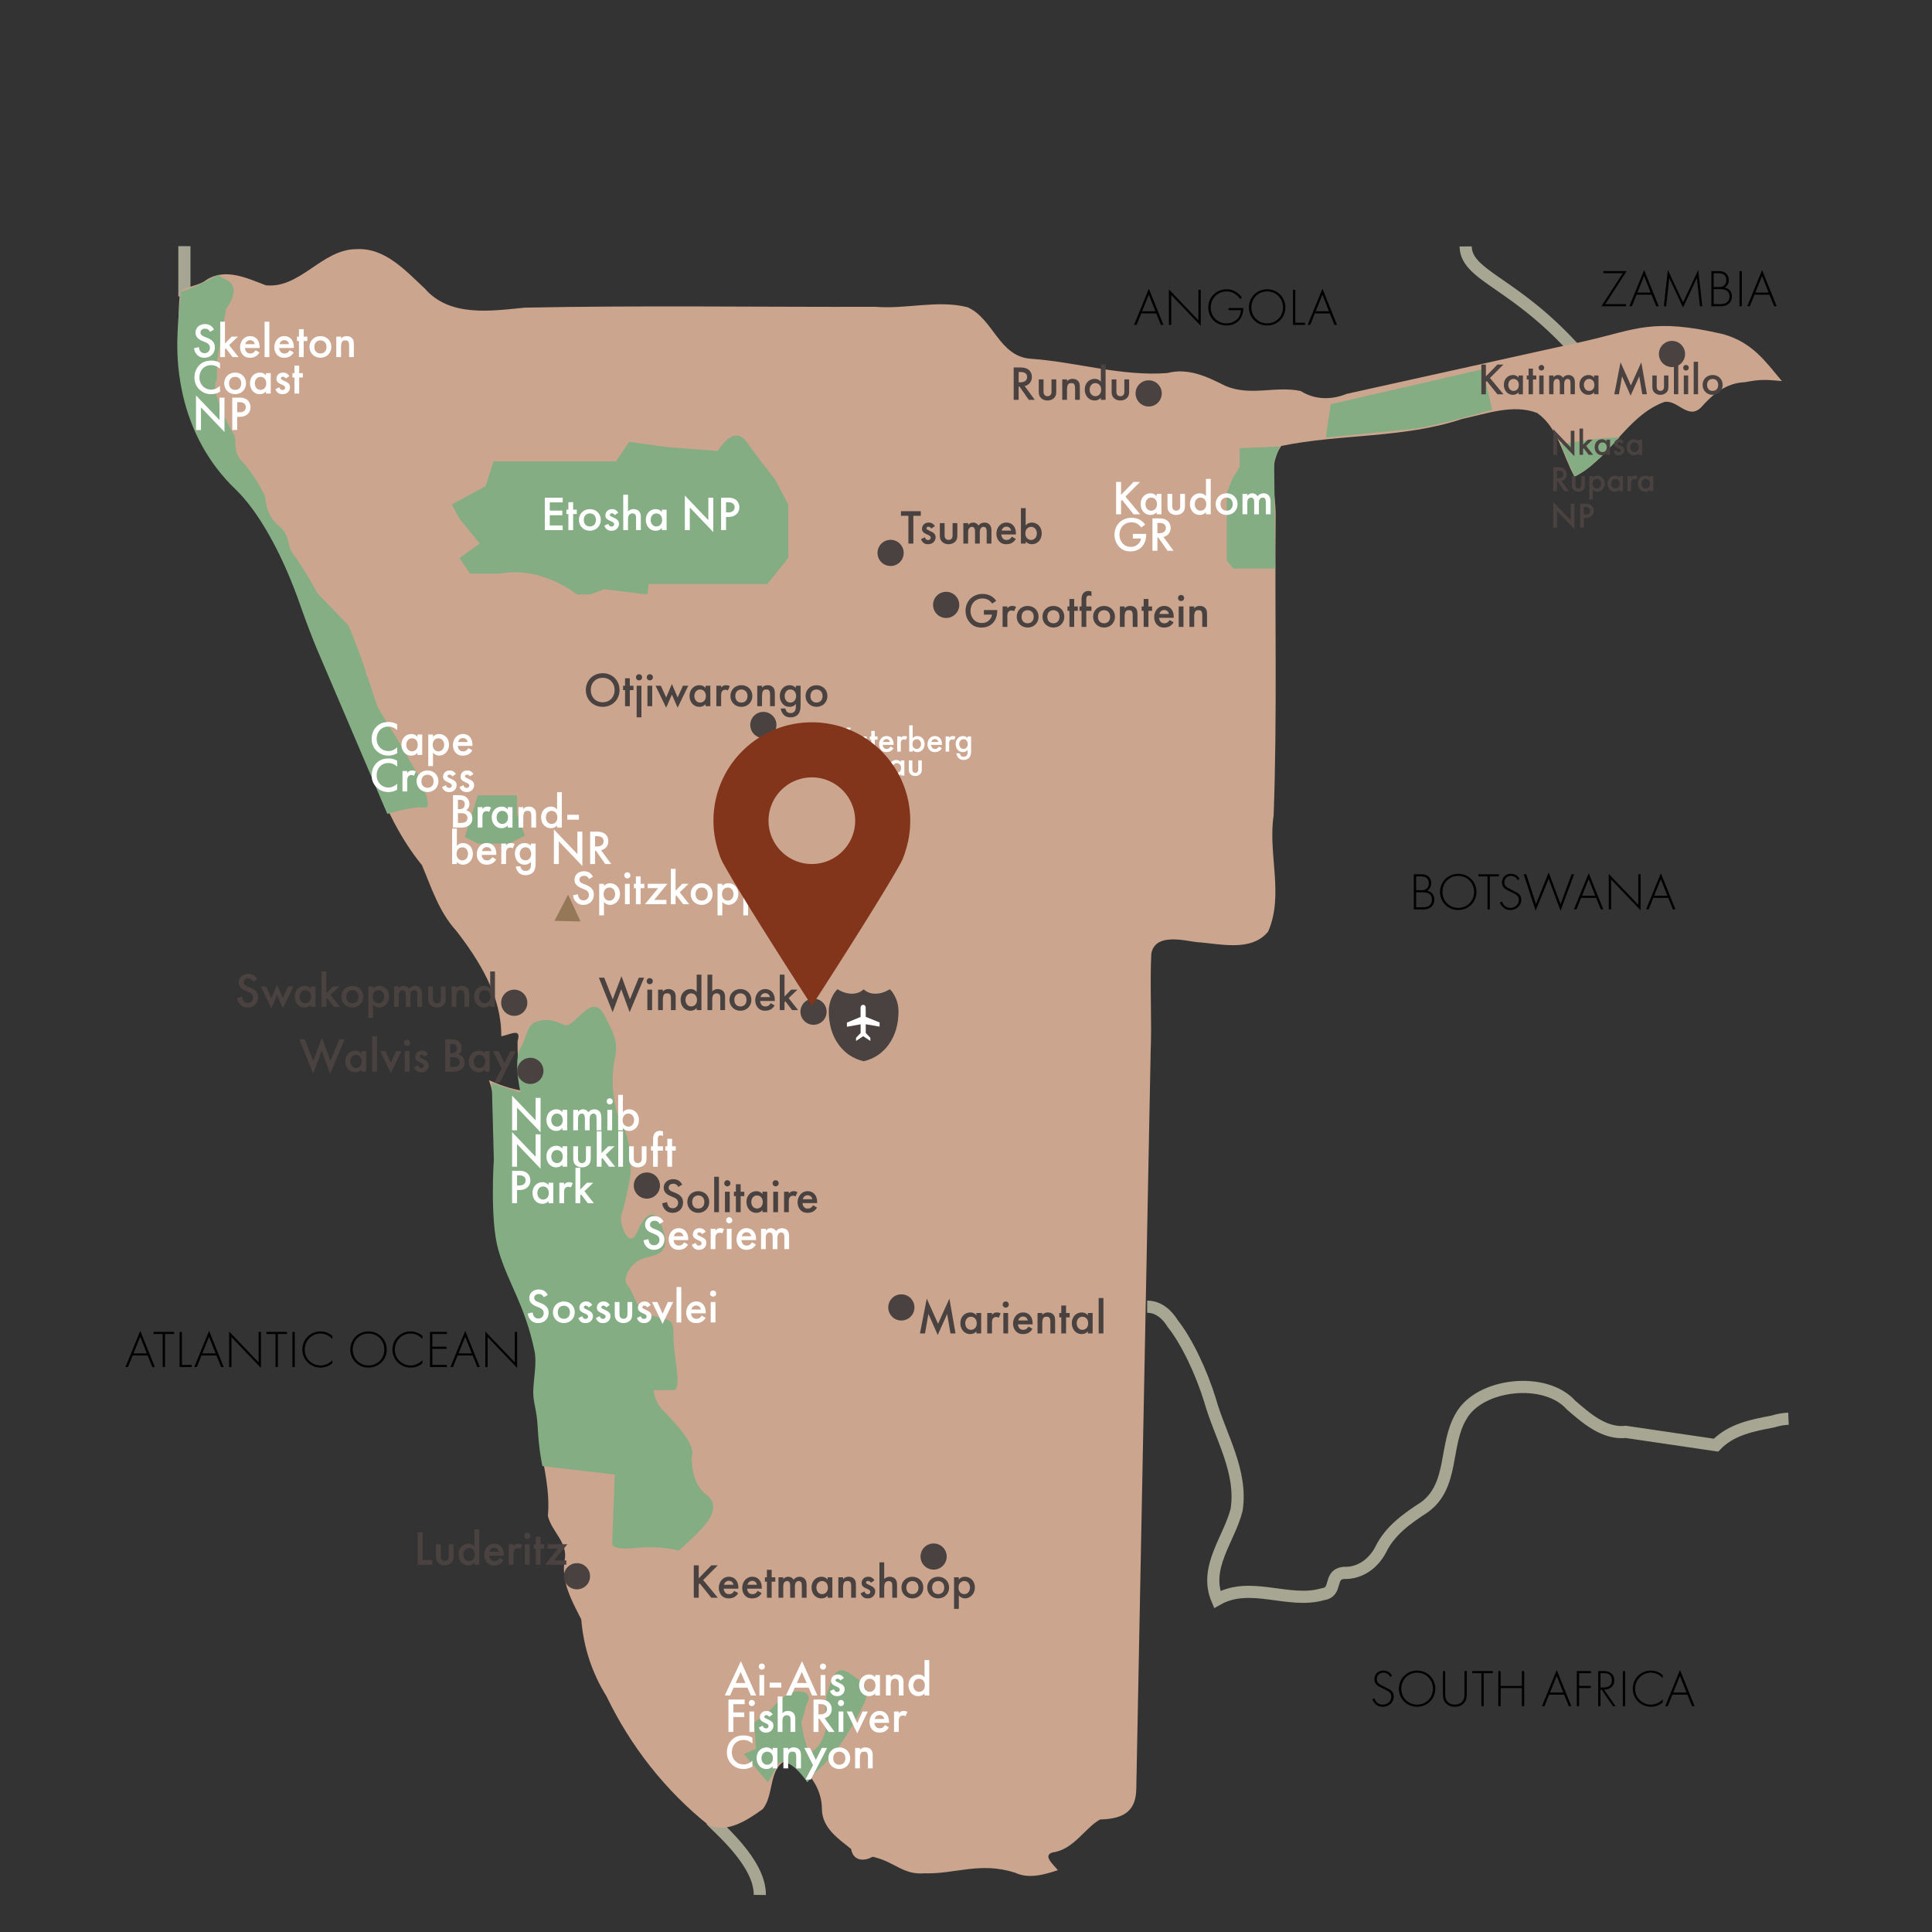 <svg xmlns="http://www.w3.org/2000/svg" xmlns:xlink="http://www.w3.org/1999/xlink" width="477" height="477" xmlns:v="https://vecta.io/nano"><rect width="100%" height="100%" fill="#333333" stroke="none"/><path d="M441.567 350.269c-1.109.046-2.322.221-3.981.718-4.659.897-10.094 1.843-13.921 5.812l-22.214-3.269c-5.449.572-9.91-3.488-13.556-6.608-6.303-7.147-22.552-5.413-27.136 2.709-4.267 7.099-1.697 17.259-9.165 22.554-4.24 2.749-8.443 5.74-10.721 10.43-1.823 3.493-5.207 5.912-9.193 5.724-3.768.474-1.324 4.785-5.101 5.269-8.526 2.457-17.857-3.389-26.06 1.294-3.355-7.907 2.968-14.866 4.793-22.138 1.489-9.53-4.065-18.206-6.554-27.026-2.087-6.818-5.745-14.609-9.215-18.939-2.001-3.227-4.354-4.191-6.314-4.191m-107.672 126.75c1.794 2.072 12.137 10.534 12.036 18.499" fill="none" stroke="#a7a693" stroke-width="3" stroke-miterlimit="10"/><path d="M343.245 414.044a1.85 1.85 0 0 0-1.703-1.066c-1.026 0-1.612.741-1.612 1.612 0 .936.65 1.248 1.521 1.677l1.729.91c.377.26.923.715.923 1.677 0 1.457-1.223 2.535-2.704 2.535-1.118 0-1.69-.532-2.016-.909-.338-.391-.48-.729-.559-.949l.494-.234c.117.338.338.676.468.832.39.494 1.027.741 1.625.741 1.17 0 2.093-.858 2.093-2.002 0-.468-.182-.962-.845-1.365l-1.469-.754c-.858-.416-1.287-.65-1.586-1.145a1.86 1.86 0 0 1-.273-.987c0-1.001.676-2.158 2.223-2.158.871 0 1.664.416 2.106 1.234l-.415.351z"/><use xlink:href="#B"/><path d="M356.816 412.575v5.421c0 .819.039 1.352.364 1.872.507.819 1.456 1.001 2.015 1.001s1.508-.182 2.016-1.001c.324-.521.363-1.053.363-1.872v-5.421h.572v5.421c0 .949-.052 1.573-.494 2.223-.65.949-1.677 1.17-2.457 1.17s-1.807-.221-2.457-1.17c-.442-.649-.494-1.273-.494-2.223v-5.421h.572zm9.503.52v8.151h-.572v-8.151h-2.249v-.52h5.07v.52h-2.249zm4.173 3.159h5.252v-3.679h.572v8.671h-.572v-4.473h-5.252v4.473h-.572v-8.671h.572v3.679z"/><use xlink:href="#C"/><path d="M392.814 413.095h-2.938v3.146h2.86v.52h-2.86v4.485h-.572v-8.671h3.511v.52zm5.409 8.151l-2.809-4.095h-.26v4.095h-.572v-8.671h1.248c.663 0 1.261.052 1.833.441.676.468.897 1.184.897 1.859 0 .858-.377 1.742-1.456 2.106-.455.155-.871.169-1.066.169l2.834 4.095h-.649zm-3.069-4.615h.832c1.235 0 1.976-.65 1.976-1.768 0-.871-.429-1.326-.767-1.509-.364-.208-.988-.26-1.326-.26h-.715v3.537zm6.084-4.056v8.671h-.572v-8.671h.572zm9.283 1.768c-.741-.871-1.807-1.365-2.925-1.365-2.224 0-3.888 1.781-3.888 3.979 0 2.574 2.146 3.913 3.9 3.913.871 0 2.028-.352 2.912-1.313v.755c-.884.779-1.95 1.078-2.886 1.078-2.601 0-4.524-2.041-4.524-4.459 0-2.496 2.002-4.472 4.498-4.472 1.651 0 2.652.884 2.912 1.131v.753z"/><use xlink:href="#C" x="30.433"/><path fill="none" stroke="#a7a693" stroke-width="3" stroke-miterlimit="10" d="M45.526 60.772v12.414m344.011 13.9C374.704 70.325 363 68.368 361.946 61.731a5.66 5.66 0 0 1-.077-.887"/><path d="M349.063 215.856h1.898c1.508 0 2.392.871 2.392 2.171 0 .936-.441 1.547-1.014 1.898 1.131.182 1.794 1.053 1.794 2.171 0 1.521-1.118 2.431-2.691 2.431h-2.379v-8.671zm.572 3.926h1.378c.442 0 .806-.052 1.183-.364.352-.286.572-.728.572-1.326 0-.689-.299-1.118-.585-1.352-.429-.338-.988-.364-1.443-.364h-1.104v3.406zm0 4.225h1.456c.585 0 1.3 0 1.885-.52.468-.416.56-.923.56-1.326 0-.78-.273-1.313-.924-1.612-.233-.104-.662-.247-1.625-.247h-1.352v3.705zm14.898-3.796c0 2.496-1.963 4.459-4.498 4.459-2.548 0-4.498-1.963-4.498-4.459s1.963-4.472 4.498-4.472 4.498 1.976 4.498 4.472zm-.597 0c0-2.223-1.664-3.952-3.9-3.952s-3.9 1.729-3.9 3.952c0 2.21 1.664 3.939 3.9 3.939s3.9-1.729 3.9-3.939zm3.898-3.835v8.151h-.572v-8.151h-2.249v-.52h5.07v.52h-2.249zm6.903.949a1.85 1.85 0 0 0-1.703-1.066c-1.026 0-1.612.741-1.612 1.612 0 .936.65 1.248 1.521 1.677l1.729.91c.377.26.923.715.923 1.677 0 1.456-1.223 2.535-2.704 2.535-1.118 0-1.69-.533-2.016-.91-.338-.39-.48-.728-.559-.949l.494-.234c.117.338.338.676.468.832.39.494 1.027.741 1.625.741 1.17 0 2.093-.858 2.093-2.002 0-.468-.182-.962-.845-1.365l-1.469-.754c-.858-.416-1.287-.65-1.586-1.144-.195-.325-.273-.65-.273-.988 0-1.001.676-2.158 2.223-2.158.871 0 1.664.416 2.106 1.235l-.415.351zm2.093-1.469l2.393 7.358 3.133-7.826 2.938 7.826 2.717-7.358h.624l-3.341 8.997-2.938-7.878-3.224 7.878-2.926-8.997h.624z"/><use xlink:href="#D"/><path d="M397.201 224.527v-8.762l7.28 7.618v-7.527h.572v8.893l-7.28-7.619v7.397h-.572z"/><use xlink:href="#D" x="17.811"/><path fill="#cba58d" fill-opacity=".999" d="M87.814 61.517c-8.395.115-13.748 9.81-22.184 8.915-4.616-1.731-9.939-4.357-14.671-1.334-1.885 1.521-5.371 1.629-6.551 3.113-1.377 16.463.53 35.141 13.055 47.06 14.386 12.387 15.942 32.94 25.18 48.651 7.206 15.174 10.734 32.417 21.531 45.678 2.372 5.61 4.237 11.565 8.445 16.171 5.815 7.491 11.239 16.285 11.14 26.066 2.068-.286 5.104-2.289 4.024 1.194-.038 4.106.333 8.21 1.078 12.238-2.876-.464-5.475-1.396-8.142-2.575 2.824 7.746.968 16.107 1.824 24.151-.756 8.29-.409 16.849 3.602 24.303 3.254 8.171 7.986 16.794 5.736 25.799-.338 5.259 1.651 10.169 1.378 15.491 1.087 5.922 2.548 11.774 2.013 17.831.9 3.934 5.143 6.622 4.096 11.14-.784 5.314 1.86 9.906 4.143 14.415.546 6.795 2.622 13.183 6.237 18.99 5.938 12.355 14.58 23.335 25.258 31.857 4.686 2.001 9.593-1.379 13.269-3.979 3.027-3.572 1.254-10.657 6.437-12.329 4.689 2.208 8.285 7.11 8.213 12.426.136 4.583 4.069 7.192 7.207 9.712.501 2.949 3.14 3.159 5.32 1.915 5.624 1.289 7.417 4.529 12.839 4.099 7.483.214 13.689-2.917 22.301-.165 3.422 1.613 7.215.489 10.577-.608-.685-1.032-4.022-3.656-1.237-4.397 5.126-.677 7.965-6.074 11.666-8.122 6.536-.159 8.937-2.592 8.95-7.86l3.534-181.312c.339-8.17-.219-16.391.161-24.524.854-5.148 7.732-3.396 11.161-2.924 5.718.361 13.496 2.53 17.69-2.599 3.958-9.02-.081-19.186 1.359-28.667.914-24.696.261-49.432.502-74.131.022-5.519-2.026-12.283 1.391-17.107 14.795-3.038 30.229-1.825 44.7-6.68 5.901-1.234 12.577-3.749 18.485-1.45 5.185 3.664 6.265 10.43 9.22 15.725 8.707-4.37 12.755-14.928 22.065-18.417 3.287-.803 5.861 4.479 9.129 1.357 2.856-3.271 6.275-6.112 10.857-6.271 3.988-.765 5.131-.629 9.131-.288-3.949-4.663-7.143-9.502-14.49-11.57-17.411-4.075-21.521-1.17-33.639 1.605l-59.327 13.132c-3.698 1.521-7.856 1.508-11.334-.702-6.192-1.334-12.466 1.395-18.673-1.299-4.355-2.207-9.115-4.499-14.251-3.138-11.437.869-22.479-2.758-33.766-3.533-7.847-.57-9.191-9.92-15.608-12.73-7.322-1.844-15.112.524-22.629-.092-28.88.078-57.784-.378-86.651.208-8.411.824-18.512 2.369-24.658-4.693-4.755-4.403-9.881-10.245-17.093-9.746h0z"/><path fill="#85ae85" d="M44.661 72.056s3.23-1.017 7.19-3.152l1.924-.984c.399-.15.216-.03.524.292.25.261.55.351 1.522.827 4.187 2.051 0 7.204 0 7.204l-1.289 7.407-.966 5.475v4.509s-.967 1.288 0 4.508 3.078 7.408 4.116 9.018-.573 4.187 2.326 7.084 5.475 8.374 5.475 8.374 0 4.508 3.219 7.085 1.933 5.152 3.865 7.407 5.798 9.338 5.798 9.338l7.728 8.051 2.899 7.407 4.185 12.561 5.475 9.017 4.509 7.729s4.186 8.588 1.61 8.159-9.149 1.571-9.149 1.571l-17.42-40.806c-.987-2.287-3.062-7.811-3.864-10.146-4.799-13.949-10.863-24.067-16.152-29.138-14.28-13.693-14.438-31.409-14.414-36.235s.889-12.562.889-12.562z"/><path d="M123.447 141.616h-7.406l-2.577-3.864 4.991-3.548-4.991-6.114-1.932-3.542 8.373-4.508 1.932-6.119h30.272l3.221-4.831 9.338 1.288 12.561.967s3.864-6.764 7.083-2.255 7.087 9.339 7.087 9.339l3.22 6.149v7.699 5.475l-5.152 6.441h-6.12-23.188l-.32 2.576-10.627-1.289-3.543 1.289h-3.221s-8.696-7.085-19.001-5.153zm182.63-30.967v4.669l-1.718 2.704-1.476 3.685v2.949 2.212 3.44 2.949 2.703 2.458l1.598 1.965h4.791 5.589l-.283-26.482 1.379-3.672zm-188.104 85.714h5.153 4.509v4.578l1.932 5.405-3.864 1.932h-7.73l-3.22-1.611zm3.448 71.049l7.088 2.341s-1.802-8.019-.049-10.915 1.43-5.475 3.683-6.44 4.508-.644 7.085.644 6.762-8.637 9.983-2.412c2.184 4.223 3.542 6.599 2.576 10.785s-.643 11.915 1.611 15.779 2.575 10.308 2.253 12.883-1.61 8.052-2.253 9.983 1.933 8.694 3.864 4.187 4.508-6.763 6.44-.646-1.61 6.119-4.83 7.087-5.475 5.154-3.865 6.763 1.612 6.117 6.12 7.408 5.151.4 5.151 5.191 2.254 13.163 0 13.163h-4.83s0 2.535 1.932 4.647 8.696 8.557 7.406 11.775c0 0-.322 6.442 3.542 9.343 3.864 2.895.645 6.762-2.254 9.658s-4.508 4.186-4.508 4.186-4.671-1.288-10.628-.645c-5.843.634-5.796-.964-5.796-.964l.644-17.144-17.861-2.092s-.855-3.594-1.158-9.465c-.249-4.795-1.14-6.004-1.109-8.979.026-2.599.928-7.02.326-9.921-2.419-11.657-6.569-16.731-8.948-25.025-2.124-7.409-1.105-22.35-1.105-22.35l-.51-18.825zM327.346 108.03l1.204-8.231 37.567-8.644 2.28 10.014s-14.404 4.204-19.791 4.767l-21.26 2.094zm61.405 9.662l-3.433-8.063 10.084-1.438 4.462-.221-4.591 4.868-3.706 3.152zm-199.16 322.334l-5.921-6.964 2.959-1.287-.383-6.442 4.347-3.543s3.382-4.507 6.925-4.186 1.61 3.22 1.61 3.22l-1.288 4.512.643 3.471 1.171 3.935s2.05-.139 3.66-3.935-.483-6.389 1.128-11.525 2.769-5.868 5.668-3.936 4.958 3.614 3.188 7.315c-2.43 5.085-4.449 7.96-6.438 10.951-1.695 2.543-5.798 6.281-5.798 6.281l-1.739 2.133s-3.064-4.73-5.833-4.963c-2.103-.177-1.2.975-3.899 4.963zm8.61-252.934l2.609-4.219 1.914-1.904 3.142-1.636 1.994.051.456 2.213-.373 1.375-.492.8-1.652.315-2.31.024-.482 1.613-.768.029-2.69 1.339z" fill="#84ad84"/><g fill="#4a4240"><path d="M172.516 389.667l3.094-3.19h1.607l-3.61 3.622 3.634 4.378h-1.631l-2.854-3.55-.24.239v3.311h-1.223v-8h1.223v3.19z"/><use xlink:href="#E"/><use xlink:href="#F"/><use xlink:href="#G"/><path d="M192.209 389.428h1.175v.468c.396-.48.864-.601 1.248-.601.527 0 1.019.252 1.307.744.419-.6 1.055-.744 1.499-.744.612 0 1.151.288 1.439.792.096.168.264.54.264 1.271v3.118h-1.175v-2.782c0-.563-.06-.792-.108-.899-.072-.192-.252-.444-.672-.444-.288 0-.54.156-.695.372-.204.288-.228.72-.228 1.151v2.603h-1.175v-2.782c0-.563-.06-.792-.108-.899-.072-.192-.252-.444-.672-.444-.288 0-.54.156-.695.372-.204.288-.228.72-.228 1.151v2.603h-1.175v-5.05zm12.118 0h1.175v5.049h-1.175v-.527c-.516.6-1.151.684-1.511.684-1.559 0-2.446-1.296-2.446-2.687 0-1.644 1.127-2.651 2.458-2.651.372 0 1.02.097 1.499.72v-.588zm-2.759 2.542c0 .876.552 1.607 1.403 1.607.743 0 1.427-.54 1.427-1.595 0-1.104-.684-1.632-1.427-1.632-.851.001-1.403.72-1.403 1.62zm5.412-2.542h1.175v.468a1.74 1.74 0 0 1 1.368-.601c.935 0 1.331.468 1.487.685.192.275.312.623.312 1.402v3.095h-1.175v-2.807c0-1.283-.48-1.319-.923-1.319-.528 0-1.068.072-1.068 1.703v2.423h-1.175v-5.049z"/><use xlink:href="#H"/><path d="M217.132 385.733h1.175v4.126c.504-.516 1.056-.564 1.355-.564.923 0 1.343.48 1.487.685.312.455.324 1.043.324 1.402v3.095h-1.175v-2.986c0-.3 0-.624-.228-.876-.132-.144-.36-.264-.66-.264-.396 0-.708.192-.864.42-.168.24-.24.624-.24 1.271v2.435h-1.175v-8.744z"/><use xlink:href="#I"/><use xlink:href="#I" x="6.36"/><path d="M236.728 397.223h-1.175v-7.795h1.175v.552c.432-.517.996-.685 1.499-.685 1.332 0 2.458 1.02 2.458 2.627 0 1.703-1.247 2.711-2.446 2.711a2.01 2.01 0 0 1-1.511-.744v3.334zm-.072-5.241c0 1.055.684 1.595 1.427 1.595.851 0 1.403-.731 1.403-1.607 0-.899-.552-1.619-1.403-1.619-.743 0-1.427.528-1.427 1.631zm-132.292-13.658v6.849h2.351v1.151h-3.574v-8h1.223z"/><use xlink:href="#J"/><path d="M117.155 377.581h1.175v8.743h-1.175v-.527c-.516.6-1.151.684-1.511.684-1.559 0-2.447-1.296-2.447-2.687 0-1.644 1.127-2.651 2.459-2.651.372 0 1.02.097 1.499.72v-4.282zm-2.758 6.236c0 .876.552 1.607 1.403 1.607.743 0 1.427-.54 1.427-1.595 0-1.104-.684-1.632-1.427-1.632-.851.001-1.403.721-1.403 1.62z"/><use xlink:href="#E" x="-57.916" y="-8.152"/><use xlink:href="#K"/><use xlink:href="#L"/><use xlink:href="#G" x="-57.053" y="-8.153"/><path d="M136.824 385.245h2.999v1.079h-5.313l3.274-3.97h-2.579v-1.079h4.87l-3.251 3.97zm90.309-56.025l1.679-8.6 2.783 6.213 2.807-6.213 1.511 8.6h-1.248l-.815-4.821-2.327 5.193-2.303-5.205-.84 4.833h-1.247zm13.941-5.049h1.176v5.049h-1.176v-.527c-.516.6-1.151.684-1.511.684-1.56 0-2.447-1.296-2.447-2.687 0-1.644 1.127-2.65 2.459-2.65.372 0 1.02.096 1.499.719v-.588zm-2.758 2.542c0 .876.552 1.607 1.403 1.607.744 0 1.428-.54 1.428-1.596 0-1.103-.684-1.631-1.428-1.631-.851.001-1.403.72-1.403 1.62zm5.424-2.542h1.176v.455a2.08 2.08 0 0 1 .492-.42c.228-.132.455-.167.719-.167.288 0 .6.048.924.239l-.479 1.067c-.264-.168-.479-.18-.6-.18-.252 0-.504.036-.731.275-.324.349-.324.828-.324 1.164v2.614h-1.176v-5.047zm4.572-2.843c.432 0 .756.324.756.756s-.324.755-.756.755-.755-.323-.755-.755.323-.756.755-.756zm.587 2.843v5.049h-1.176v-5.049h1.176zm6.01 3.897c-.216.384-.527.72-.851.924-.408.264-.948.384-1.487.384-.672 0-1.224-.168-1.703-.648s-.744-1.175-.744-1.931c0-.779.276-1.535.804-2.074a2.3 2.3 0 0 1 1.691-.684c.804 0 1.319.348 1.619.659.647.672.707 1.607.707 2.135v.144h-3.622c.024.36.181.768.433 1.02.275.276.611.324.899.324.323 0 .563-.072.803-.252.204-.156.36-.359.468-.552l.983.551zm-1.163-2.05c-.048-.276-.18-.516-.359-.684-.156-.145-.408-.288-.792-.288a1.13 1.13 0 0 0-.827.324c-.168.155-.3.396-.36.647h2.338zm2.414-1.847h1.176v.468c.504-.564 1.079-.6 1.367-.6.936 0 1.331.467 1.487.684.191.275.312.623.312 1.402v3.095h-1.176v-2.807c0-1.283-.479-1.319-.923-1.319-.528 0-1.067.072-1.067 1.703v2.423h-1.176v-5.049zm7.043 1.079v3.97h-1.176v-3.97h-.491v-1.079h.491v-1.848h1.176v1.848h.899v1.079h-.899zm5.387-1.079h1.176v5.049h-1.176v-.527c-.516.6-1.151.684-1.511.684-1.56 0-2.447-1.296-2.447-2.687 0-1.644 1.128-2.65 2.459-2.65.372 0 1.02.096 1.499.719v-.588zm-2.759 2.542c0 .876.552 1.607 1.403 1.607.744 0 1.428-.54 1.428-1.596 0-1.103-.684-1.631-1.428-1.631-.851.001-1.403.72-1.403 1.62zm6.6-6.236v8.743h-1.176v-8.743h1.176zm-209.915-78.11a1.27 1.27 0 0 0-.36-.504c-.252-.203-.516-.287-.863-.287-.744 0-1.127.443-1.127.959 0 .24.084.66.863.972l.804.323c1.475.6 1.883 1.439 1.883 2.352 0 1.522-1.079 2.566-2.579 2.566-.923 0-1.475-.348-1.883-.804a2.58 2.58 0 0 1-.671-1.56l1.211-.264a1.73 1.73 0 0 0 .336 1.02c.228.287.563.479 1.043.479.744 0 1.319-.54 1.319-1.343 0-.816-.624-1.152-1.151-1.367l-.768-.324c-.66-.275-1.631-.828-1.631-2.027 0-1.079.84-2.11 2.339-2.11.864 0 1.355.323 1.607.54a2.71 2.71 0 0 1 .612.803l-.984.576zm3.169 1.176l1.308 2.891 1.415-3.322 1.415 3.322 1.308-2.891h1.319l-2.626 5.408-1.415-3.226-1.415 3.226-2.627-5.408h1.318zm11.039 0h1.175v5.049h-1.175v-.527c-.516.6-1.151.684-1.511.684-1.559 0-2.447-1.295-2.447-2.688 0-1.643 1.127-2.65 2.459-2.65.372 0 1.02.097 1.499.721v-.589zm-2.759 2.542c0 .876.552 1.607 1.403 1.607.743 0 1.427-.54 1.427-1.595 0-1.104-.684-1.632-1.427-1.632-.851.001-1.403.721-1.403 1.62zm6.6-6.236v5.385l1.643-1.69h1.559l-2.171 2.099 2.327 2.95h-1.487l-1.655-2.158-.216.215v1.943H79.39v-8.743h1.175z"/><use xlink:href="#M"/><path d="M92.097 251.338h-1.175v-7.795h1.175v.551c.432-.516.996-.684 1.499-.684 1.332 0 2.459 1.02 2.459 2.627 0 1.703-1.248 2.711-2.447 2.711-.276 0-.983-.096-1.511-.744v3.334zm-.072-5.24c0 1.055.684 1.595 1.427 1.595.852 0 1.403-.731 1.403-1.607 0-.899-.551-1.619-1.403-1.619-.744-.001-1.427.527-1.427 1.631zm5.257-2.555h1.175v.467c.396-.479.863-.6 1.247-.6.528 0 1.02.252 1.308.744.42-.6 1.055-.744 1.499-.744.612 0 1.151.288 1.439.792.096.168.264.54.264 1.271v3.118h-1.175v-2.782c0-.563-.06-.792-.108-.899-.072-.192-.252-.444-.672-.444-.288 0-.54.156-.695.372-.204.287-.228.72-.228 1.151v2.603h-1.175v-2.782c0-.563-.06-.792-.108-.899-.072-.192-.252-.444-.672-.444-.288 0-.54.156-.695.372-.204.287-.228.72-.228 1.151v2.603h-1.175v-5.05zm9.599 0v2.891c0 .299.012.646.216.911.156.204.432.348.768.348s.612-.144.768-.348c.204-.265.216-.612.216-.911v-2.891h1.175v2.926c0 .648-.072 1.188-.54 1.655-.456.456-1.08.624-1.643.624-.516 0-1.139-.156-1.595-.624-.468-.468-.54-1.007-.54-1.655v-2.926h1.175zm4.62 0h1.175v.467c.504-.563 1.08-.6 1.368-.6.935 0 1.331.469 1.487.684.192.276.312.624.312 1.404v3.094h-1.175v-2.807c0-1.283-.48-1.319-.923-1.319-.528 0-1.068.072-1.068 1.703v2.423h-1.175v-5.049zm9.526-3.694h1.175v8.743h-1.175v-.527c-.516.6-1.151.684-1.511.684-1.559 0-2.447-1.295-2.447-2.688 0-1.643 1.127-2.65 2.459-2.65.372 0 1.02.097 1.499.721v-4.283zm-2.758 6.236c0 .876.552 1.607 1.403 1.607.743 0 1.427-.54 1.427-1.595 0-1.104-.684-1.632-1.427-1.632-.851.001-1.403.721-1.403 1.62zm30.904-4.702l2.111 5.35 2.159-5.732 2.087 5.732 2.183-5.35h1.319l-3.574 8.516-2.087-5.673-2.111 5.673-3.406-8.516h1.319zm11.244.108c.432 0 .756.323.756.755s-.324.756-.756.756-.755-.323-.755-.756.323-.755.755-.755zm.587 2.843v5.049h-1.175v-5.049h1.175zm1.477 0h1.175v.467c.504-.563 1.08-.6 1.368-.6.935 0 1.331.469 1.487.684.192.276.312.624.312 1.404v3.094h-1.175v-2.807c0-1.283-.48-1.319-.924-1.319-.527 0-1.067.072-1.067 1.703v2.423h-1.175v-5.049zm9.526-3.694h1.175v8.743h-1.175v-.527c-.516.6-1.151.684-1.511.684-1.559 0-2.447-1.295-2.447-2.688 0-1.643 1.127-2.65 2.459-2.65.372 0 1.02.097 1.499.721v-4.283zm-2.758 6.236c0 .876.552 1.607 1.403 1.607.743 0 1.427-.54 1.427-1.595 0-1.104-.684-1.632-1.427-1.632-.852.001-1.403.721-1.403 1.62zm5.424-6.236h1.175v4.126c.504-.516 1.055-.564 1.355-.564.923 0 1.343.48 1.487.684.312.456.324 1.044.324 1.404v3.094h-1.176v-2.986c0-.3 0-.623-.228-.875-.132-.145-.36-.265-.66-.265-.396 0-.708.192-.864.42-.168.239-.24.624-.24 1.271v2.435h-1.175v-8.744zm10.833 6.224c0 1.547-1.175 2.675-2.699 2.675s-2.698-1.128-2.698-2.675c0-1.56 1.175-2.663 2.698-2.663s2.699 1.104 2.699 2.663zm-1.199.012c0-1.151-.755-1.619-1.499-1.619s-1.499.468-1.499 1.619c0 .972.576 1.607 1.499 1.607s1.499-.635 1.499-1.607zm6.947 1.355c-.216.384-.528.72-.852.923-.408.265-.947.385-1.487.385-.671 0-1.223-.168-1.703-.648s-.744-1.175-.744-1.931c0-.779.276-1.535.804-2.075a2.3 2.3 0 0 1 1.691-.684c.803 0 1.319.348 1.619.66.648.672.708 1.607.708 2.135v.145h-3.622c.024.359.18.768.432 1.02.276.275.612.323.899.323.324 0 .564-.072.804-.252.204-.155.36-.36.468-.552l.983.551zm-1.163-2.05c-.048-.276-.18-.516-.359-.684-.156-.144-.408-.288-.792-.288a1.13 1.13 0 0 0-.827.324c-.168.156-.3.396-.36.647h2.338zm3.601-5.541v5.385l1.643-1.69h1.559l-2.171 2.099 2.327 2.95h-1.487l-1.655-2.158-.216.215v1.943h-1.175v-8.743h1.175zm31.81-113.284v6.848h-1.223v-6.848h-1.835v-1.151h4.893v1.151h-1.835zm4.428 3.131c-.12-.192-.348-.432-.719-.432-.168 0-.288.06-.36.132a.38.38 0 0 0-.108.264c0 .132.06.216.168.288.072.048.144.072.396.204l.6.3c.264.132.516.264.708.468.276.276.372.588.372.936 0 .456-.168.852-.444 1.151-.396.432-.888.563-1.415.563-.324 0-.732-.048-1.091-.324-.288-.216-.528-.563-.648-.923l.959-.456c.06.168.168.384.276.48a.72.72 0 0 0 .516.192c.18 0 .372-.06.48-.168.096-.096.168-.252.168-.396s-.048-.264-.156-.384c-.144-.144-.312-.228-.503-.312l-.432-.204c-.228-.108-.503-.24-.695-.432a1.1 1.1 0 0 1-.36-.852c0-.408.156-.804.42-1.08.228-.24.611-.479 1.235-.479.359 0 .647.072.935.264.168.108.396.3.576.624l-.878.576zm3.289-1.332v2.891c0 .3.012.647.216.911.156.204.432.348.768.348s.612-.144.768-.348c.204-.264.216-.611.216-.911v-2.891h1.175v2.926c0 .648-.072 1.188-.54 1.655-.456.456-1.08.624-1.643.624-.516 0-1.139-.156-1.595-.624-.468-.468-.54-1.007-.54-1.655v-2.926h1.175zm4.632 0h1.175v.468c.396-.479.863-.6 1.247-.6.528 0 1.02.252 1.308.744.42-.6 1.056-.744 1.499-.744.611 0 1.151.288 1.439.792.096.168.264.54.264 1.271v3.118h-1.176v-2.783c0-.563-.06-.792-.107-.899-.072-.192-.252-.443-.672-.443-.288 0-.539.156-.695.372-.204.288-.229.72-.229 1.151v2.603h-1.175v-2.783c0-.563-.06-.792-.108-.899-.071-.192-.252-.443-.671-.443-.288 0-.54.156-.696.372-.203.288-.228.72-.228 1.151v2.603h-1.175v-5.051z"/><use xlink:href="#N"/><path d="M253.234 129.743c.479-.624 1.127-.72 1.499-.72 1.331 0 2.459 1.007 2.459 2.65 0 1.392-.888 2.687-2.447 2.687a1.94 1.94 0 0 1-1.511-.684v.528h-1.176v-8.743h1.176v4.282zm-.072 1.967c0 1.056.684 1.595 1.428 1.595.852 0 1.403-.732 1.403-1.607 0-.899-.552-1.619-1.403-1.619-.744 0-1.428.527-1.428 1.631zm-10.245 18.91h3.298v.06c0 1.367-.408 2.482-1.188 3.238-.827.803-1.811 1.019-2.723 1.019-1.163 0-1.99-.335-2.723-1.091-.779-.804-1.187-1.871-1.187-3.022 0-1.247.504-2.327 1.164-2.986.684-.695 1.774-1.199 3.01-1.199.72 0 1.464.156 2.087.504.66.372 1.067.839 1.296 1.199l-.972.684c-.24-.336-.6-.696-.983-.912-.444-.264-.924-.348-1.415-.348-1.044 0-1.716.432-2.111.828-.527.527-.852 1.379-.852 2.243 0 .804.3 1.607.828 2.171.552.587 1.235.803 2.003.803.695 0 1.271-.204 1.786-.708.444-.432.624-.899.672-1.355h-1.99v-1.128zm4.621-.888h1.176v.456c.132-.156.324-.324.492-.42.228-.132.455-.168.719-.168.288 0 .6.048.924.24l-.479 1.067c-.264-.168-.479-.18-.6-.18-.252 0-.504.036-.731.276-.324.348-.324.828-.324 1.163v2.615h-1.176v-5.049z"/><use xlink:href="#O"/><use xlink:href="#O" x="6.36"/><path d="M265.214 150.812v3.97h-1.176v-3.97h-.491v-1.08h.491v-1.847h1.176v1.847h.899v1.08h-.899zm2.988 0v3.97h-1.176v-3.97h-.504v-1.08h.504v-1.751c0-.78.204-1.271.492-1.583.216-.228.588-.492 1.199-.492a1.88 1.88 0 0 1 .756.144v1.164c-.24-.144-.396-.18-.564-.18-.144 0-.359.024-.516.192-.06.06-.191.24-.191.6v1.907h1.271v1.08h-1.271z"/><use xlink:href="#O" x="18.863"/><use xlink:href="#P"/><path d="M283.538 150.812v3.97h-1.176v-3.97h-.491v-1.08h.491v-1.847h1.176v1.847h.899v1.08h-.899z"/><use xlink:href="#N" x="38.955" y="20.577"/><path d="M291.602 146.89c.432 0 .756.324.756.755s-.324.756-.756.756-.756-.324-.756-.756.324-.755.756-.755zm.587 2.842v5.049h-1.176v-5.049h1.176z"/><use xlink:href="#P" x="17.172"/><path d="M251.702 90.72c.972 0 1.595.12 2.11.468.876.587.948 1.535.948 1.883a2.19 2.19 0 0 1-1.775 2.231l2.495 3.418h-1.476l-2.291-3.274h-.216v3.274h-1.223v-8h1.428zm-.204 3.67h.384c.336 0 1.703-.036 1.703-1.307 0-1.127-1.067-1.235-1.667-1.235h-.42v2.542zm6.145-.72v2.891c0 .3.012.647.216.912.156.204.432.348.768.348s.611-.144.768-.348c.204-.264.216-.612.216-.912V93.67h1.176v2.926c0 .648-.072 1.188-.54 1.655-.456.456-1.079.624-1.644.624-.516 0-1.139-.156-1.595-.624-.468-.468-.54-1.007-.54-1.655V93.67h1.175zm4.62 0h1.176v.468a1.74 1.74 0 0 1 1.367-.6c.936 0 1.331.468 1.487.684.191.276.312.624.312 1.403v3.094h-1.176v-2.807c0-1.283-.479-1.319-.923-1.319-.528 0-1.067.072-1.067 1.703v2.423h-1.176V93.67zm9.526-3.693h1.176v8.743h-1.176v-.528c-.516.6-1.151.684-1.511.684-1.56 0-2.447-1.295-2.447-2.687 0-1.643 1.128-2.65 2.459-2.65.372 0 1.02.096 1.499.72v-4.282zm-2.759 6.236c0 .876.552 1.607 1.403 1.607.744 0 1.428-.54 1.428-1.595 0-1.104-.684-1.631-1.428-1.631-.851 0-1.403.719-1.403 1.619zm6.6-2.543v2.891c0 .3.012.647.216.912.156.204.432.348.768.348s.611-.144.768-.348c.204-.264.216-.612.216-.912V93.67h1.176v2.926c0 .648-.072 1.188-.54 1.655-.456.456-1.079.624-1.643.624-.517 0-1.14-.156-1.596-.624-.468-.468-.54-1.007-.54-1.655V93.67h1.175zM75.229 256.586l2.111 5.35 2.159-5.733 2.087 5.733 2.183-5.35h1.319l-3.574 8.516-2.087-5.674-2.111 5.674-3.406-8.516h1.319z"/><use xlink:href="#Q"/><path d="M93.061 255.842v8.744h-1.175v-8.744h1.175zm2.136 3.694l1.295 2.878 1.295-2.878h1.319l-2.615 5.409-2.615-5.409h1.321zm5.316-2.843c.432 0 .756.324.756.756s-.324.756-.756.756-.755-.324-.755-.756.323-.756.755-.756zm.588 2.843v5.05h-1.175v-5.05h1.175zm3.694 1.331c-.12-.191-.348-.432-.719-.432-.168 0-.288.061-.36.133-.06.059-.108.155-.108.264 0 .131.06.215.168.287.072.049.144.072.396.204l.6.3c.264.132.516.264.708.468.276.276.372.588.372.936 0 .456-.168.852-.444 1.151-.396.432-.888.563-1.415.563-.324 0-.732-.048-1.092-.323-.288-.217-.527-.564-.647-.924l.959-.456c.06.168.168.384.276.479a.72.72 0 0 0 .516.192c.18 0 .372-.06.48-.168.096-.096.168-.252.168-.396s-.048-.264-.156-.384c-.144-.144-.312-.228-.503-.312l-.432-.205c-.228-.107-.503-.239-.695-.432a1.1 1.1 0 0 1-.36-.852c0-.407.156-.803.42-1.079.228-.239.611-.479 1.235-.479.359 0 .647.072.935.264.168.107.396.3.576.624l-.878.577zm6.337-4.281c1.031 0 1.679.132 2.207.623.432.408.636.924.636 1.584 0 .312-.048.635-.24.947-.18.312-.42.468-.6.552.144.036.636.168 1.031.575.432.456.528 1.008.528 1.5 0 .575-.144 1.031-.528 1.438-.636.672-1.631.78-2.243.78h-2.003v-8h1.212zm.012 3.441h.372c.3 0 .708-.035.995-.311.276-.265.312-.637.312-.912 0-.24-.036-.527-.288-.768-.276-.264-.624-.3-.972-.3h-.42v2.291zm0 3.407h.744c.348 0 .899-.06 1.211-.312.24-.192.396-.527.396-.888 0-.323-.12-.635-.324-.84-.335-.323-.827-.359-1.259-.359h-.768v2.399z"/><use xlink:href="#Q" x="30.491"/><path d="M123.864 263.794l-2.159-4.258h1.416l1.439 2.95 1.463-2.95h1.319l-4.018 7.796h-1.319l1.859-3.538z"/></g><g fill="#fff"><path d="M126.435 279.061v-8.539l5.805 6.08v-5.541h1.224v8.492l-5.805-6.081v5.589h-1.224z"/><use xlink:href="#R"/><path d="M141.531 274.012h1.175v.468c.396-.48.863-.601 1.247-.601.528 0 1.02.252 1.308.744.42-.6 1.055-.744 1.499-.744.612 0 1.151.288 1.439.792.096.168.264.54.264 1.271v3.118h-1.175v-2.782c0-.563-.06-.792-.108-.899-.072-.192-.252-.444-.672-.444-.288 0-.54.156-.695.372-.204.288-.228.72-.228 1.151v2.603h-1.175v-2.782c0-.563-.06-.792-.108-.899-.072-.192-.252-.444-.672-.444-.288 0-.54.156-.695.372-.204.288-.228.72-.228 1.151v2.603h-1.175v-5.05z"/><use xlink:href="#S"/><path d="M153.793 274.599c.48-.623 1.127-.72 1.499-.72 1.332 0 2.459 1.008 2.459 2.651 0 1.391-.888 2.687-2.447 2.687-.36 0-.996-.084-1.511-.684v.527h-1.175v-8.743h1.175v4.282zm-.071 1.967c0 1.055.684 1.595 1.427 1.595.851 0 1.403-.731 1.403-1.607 0-.899-.552-1.619-1.403-1.619-.744 0-1.427.528-1.427 1.631zm-27.287 11.495v-8.539l5.805 6.08v-5.541h1.224v8.492l-5.805-6.081v5.589h-1.224z"/><use xlink:href="#R" y="9"/><use xlink:href="#J" x="33.877" y="-98.263"/><use xlink:href="#T"/><path d="M153.817 279.317v8.743h-1.175v-8.743h1.175z"/><use xlink:href="#J" x="47.652" y="-98.263"/><path d="M162.41 284.091v3.97h-1.175v-3.97h-.504v-1.079h.504v-1.751c0-.78.204-1.271.492-1.584.216-.228.587-.491 1.199-.491.252 0 .503.036.755.144v1.164c-.24-.145-.396-.181-.563-.181-.144 0-.36.024-.516.192-.06.06-.192.239-.192.6v1.907h1.271v1.079h-1.271z"/><use xlink:href="#G" x="-24.579" y="-106.416"/><path d="M128.198 289.061c.492 0 1.175.049 1.751.433.671.443.996 1.211.996 1.942 0 .468-.12 1.188-.78 1.751-.636.54-1.367.624-1.955.624h-.552v3.25h-1.223v-8h1.763zm-.54 3.622h.552c1.056 0 1.559-.516 1.559-1.259 0-.444-.18-1.235-1.571-1.235h-.54v2.494zm7.775-.671h1.175v5.049h-1.175v-.527c-.516.6-1.151.684-1.511.684-1.559 0-2.447-1.296-2.447-2.687 0-1.644 1.127-2.651 2.459-2.651.372 0 1.02.097 1.499.72v-.588zm-2.759 2.542c0 .876.552 1.607 1.403 1.607.743 0 1.427-.54 1.427-1.595 0-1.104-.684-1.632-1.427-1.632-.851.001-1.403.72-1.403 1.62zm5.425-2.542h1.175v.455a2.08 2.08 0 0 1 .492-.42c.228-.132.456-.168.72-.168.288 0 .6.049.923.24l-.479 1.067c-.264-.168-.48-.18-.6-.18-.251 0-.503.036-.731.275-.324.349-.324.828-.324 1.164v2.614H138.1v-5.047z"/><use xlink:href="#T" x="-5.256" y="9"/><path d="M184.544 416.675h-3.418l-.875 1.931h-1.319l3.982-8.468 3.79 8.468h-1.319l-.841-1.931zm-.492-1.152l-1.187-2.711-1.235 2.711h2.422z"/><use xlink:href="#U"/><path d="M190.019 415.439h2.878v1.223h-2.878v-1.223zm9.632 1.236h-3.418l-.875 1.931h-1.319l3.982-8.468 3.79 8.468h-1.319l-.841-1.931zm-.491-1.152l-1.187-2.711-1.235 2.711h2.422z"/><use xlink:href="#S" x="52.652" y="139.545"/><use xlink:href="#H" x="-7.543" y="24.129"/><path d="M216.08 413.557h1.175v5.049h-1.175v-.527c-.516.6-1.151.684-1.511.684-1.559 0-2.446-1.296-2.446-2.687 0-1.644 1.127-2.651 2.458-2.651.372 0 1.02.097 1.499.72v-.588zm-2.759 2.542c0 .876.552 1.607 1.403 1.607.743 0 1.427-.54 1.427-1.595 0-1.104-.684-1.632-1.427-1.632-.851 0-1.403.72-1.403 1.62zm5.412-2.542h1.175v.468a1.74 1.74 0 0 1 1.368-.601c.935 0 1.331.468 1.487.685.192.275.312.623.312 1.402v3.095H221.9v-2.807c0-1.283-.48-1.319-.923-1.319-.528 0-1.068.072-1.068 1.703v2.423h-1.175v-5.049zm9.526-3.695h1.175v8.743h-1.175v-.527c-.516.6-1.151.684-1.511.684-1.559 0-2.446-1.296-2.446-2.687 0-1.644 1.127-2.651 2.458-2.651.372 0 1.02.097 1.499.72v-4.282zm-2.758 6.237c0 .876.552 1.607 1.403 1.607.743 0 1.427-.54 1.427-1.595 0-1.104-.684-1.632-1.427-1.632-.851 0-1.403.72-1.403 1.62zm-41.652 4.658h-2.783v2.027h2.687v1.151h-2.687v3.67h-1.223v-8h4.006v1.152z"/><use xlink:href="#U" x="-2.472" y="9"/><use xlink:href="#H" x="-25.123" y="33.129"/><path d="M192.011 418.862h1.175v4.126c.504-.516 1.055-.564 1.355-.564.923 0 1.343.48 1.487.685.312.455.324 1.043.324 1.402v3.095h-1.176v-2.986c0-.3 0-.624-.228-.876-.132-.144-.36-.264-.66-.264-.396 0-.708.192-.864.42-.168.24-.24.624-.24 1.271v2.435h-1.175v-8.744zm10.27.743c.972 0 1.595.12 2.111.468.875.588.947 1.535.947 1.884a2.19 2.19 0 0 1-1.775 2.23l2.495 3.418h-1.475l-2.291-3.274h-.216v3.274h-1.223v-8h1.427zm-.204 3.67h.384c.336 0 1.703-.035 1.703-1.307 0-1.128-1.067-1.235-1.667-1.235h-.42v2.542z"/><use xlink:href="#S" x="57.092" y="148.545"/><path d="M210.357 422.557l1.295 2.878 1.295-2.878h1.319l-2.615 5.408-2.615-5.408h1.321z"/><use xlink:href="#F" x="31.421" y="33.129"/><use xlink:href="#K" x="95.121" y="41.282"/><path d="M185.768 430.477c-.888-.804-1.715-.888-2.171-.888-1.739 0-2.915 1.284-2.915 3.047 0 1.691 1.224 2.998 2.927 2.998.959 0 1.703-.491 2.159-.923v1.451c-.804.479-1.643.6-2.195.6-1.451 0-2.363-.66-2.831-1.104-.936-.876-1.283-1.896-1.283-3.022 0-1.476.612-2.495 1.283-3.13.828-.78 1.787-1.044 2.891-1.044.731 0 1.439.132 2.135.576v1.439zm4.993 1.08h1.175v5.049h-1.175v-.527c-.516.6-1.151.684-1.511.684-1.559 0-2.447-1.296-2.447-2.687 0-1.644 1.127-2.651 2.459-2.651.372 0 1.02.097 1.499.72v-.588zm-2.759 2.542c0 .876.552 1.607 1.403 1.607.743 0 1.427-.54 1.427-1.595 0-1.104-.684-1.632-1.427-1.632-.851 0-1.403.72-1.403 1.62z"/><use xlink:href="#V"/><path d="M200.734 435.813l-2.159-4.257h1.416l1.439 2.95 1.463-2.95h1.319l-4.018 7.795h-1.319l1.859-3.538z"/><use xlink:href="#I" x="-18.054" y="42.129"/><use xlink:href="#V" x="17.711"/><path d="M138.923 124.034h-3.19v2.027h3.095v1.151h-3.095v2.519h3.19v1.151h-4.414v-8h4.414v1.152z"/><use xlink:href="#W"/><path d="M148.331 128.363c0 1.547-1.175 2.674-2.699 2.674s-2.698-1.127-2.698-2.674c0-1.559 1.175-2.663 2.698-2.663s2.699 1.104 2.699 2.663zm-1.2.012c0-1.151-.755-1.619-1.499-1.619s-1.499.468-1.499 1.619c0 .972.576 1.607 1.499 1.607s1.499-.635 1.499-1.607z"/><use xlink:href="#X"/><path d="M153.877 122.139h1.175v4.125a1.81 1.81 0 0 1 1.355-.563c.923 0 1.343.48 1.487.684.312.456.324 1.043.324 1.403v3.094h-1.176v-2.986c0-.3 0-.624-.228-.875-.132-.144-.36-.264-.66-.264-.396 0-.708.192-.864.42-.168.24-.24.624-.24 1.271v2.435h-1.175v-8.744z"/><use xlink:href="#Y"/><path d="M169.081 130.882v-8.539l5.805 6.081v-5.541h1.224v8.491l-5.805-6.081v5.589h-1.224zm10.715-8c.492 0 1.175.048 1.751.432.671.444.995 1.211.995 1.943 0 .468-.12 1.188-.779 1.751-.636.54-1.367.624-1.955.624h-.552v3.25h-1.223v-8h1.763zm-.54 3.622h.552c1.056 0 1.559-.516 1.559-1.259 0-.444-.18-1.235-1.571-1.235h-.54v2.494zM51.848 81.942a1.27 1.27 0 0 0-.36-.504c-.252-.204-.516-.288-.863-.288-.744 0-1.127.444-1.127.959 0 .24.084.66.863.972l.804.324c1.475.6 1.883 1.439 1.883 2.351 0 1.523-1.079 2.566-2.579 2.566-.923 0-1.475-.348-1.883-.803-.432-.48-.624-1.008-.671-1.56l1.211-.264a1.73 1.73 0 0 0 .336 1.02c.228.288.563.479 1.043.479.744 0 1.319-.54 1.319-1.343 0-.815-.624-1.151-1.151-1.367l-.768-.324c-.66-.276-1.631-.828-1.631-2.027 0-1.08.84-2.111 2.339-2.111.864 0 1.355.324 1.607.54.216.192.444.468.612.804l-.984.576zm3.697-2.518v5.385l1.643-1.691h1.559l-2.171 2.099 2.327 2.95h-1.487l-1.655-2.159-.216.216v1.943H54.37v-8.743h1.175z"/><use xlink:href="#Z"/><path d="M66.501 79.424v8.743h-1.175v-8.743h1.175z"/><use xlink:href="#a"/><path d="M74.985 84.197v3.97H73.81v-3.97h-.492v-1.08h.492V81.27h1.175v1.847h.899v1.08h-.899z"/><use xlink:href="#b"/><path d="M83.025 83.118H84.2v.468c.504-.563 1.08-.6 1.368-.6.935 0 1.331.468 1.487.684.192.276.312.624.312 1.403v3.094h-1.175V85.36c0-1.283-.48-1.319-.924-1.319-.527 0-1.067.072-1.067 1.703v2.423h-1.175v-5.049z"/><use xlink:href="#c"/><use xlink:href="#b" x="-21.06" y="9"/><path d="M65.671 92.118h1.175v5.049h-1.175v-.528c-.516.6-1.151.684-1.511.684-1.559 0-2.446-1.295-2.446-2.687 0-1.643 1.127-2.65 2.458-2.65.372 0 1.02.096 1.499.72v-.588zm-2.758 2.542c0 .876.552 1.607 1.403 1.607.743 0 1.427-.54 1.427-1.595 0-1.104-.684-1.631-1.427-1.631-.851 0-1.403.72-1.403 1.619z"/><use xlink:href="#X" x="-81.22" y="-33.715"/><path d="M73.869 93.197v3.97h-1.175v-3.97h-.492v-1.08h.492V90.27h1.175v1.847h.899v1.08h-.899zm-25.475 12.97v-8.539l5.805 6.081v-5.541h1.224v8.491l-5.805-6.081v5.589h-1.224zm10.714-8c.492 0 1.175.048 1.751.432.671.444.995 1.211.995 1.943 0 .468-.12 1.188-.779 1.751-.636.54-1.367.624-1.955.624h-.552v3.25h-1.223v-8h1.763zm-.54 3.623h.552c1.056 0 1.559-.516 1.559-1.259 0-.444-.18-1.235-1.571-1.235h-.54v2.494zm218.213 20.381l3.095-3.19h1.606l-3.609 3.622 3.634 4.377h-1.631l-2.854-3.55-.24.24v3.31h-1.223v-8h1.223v3.191zm8.795-.24h1.176v5.049h-1.176v-.528c-.516.6-1.151.684-1.511.684-1.56 0-2.447-1.295-2.447-2.687 0-1.643 1.128-2.65 2.459-2.65.372 0 1.02.096 1.499.72v-.588zm-2.759 2.543c0 .876.552 1.607 1.403 1.607.744 0 1.428-.54 1.428-1.595 0-1.104-.684-1.631-1.428-1.631-.851-.001-1.403.719-1.403 1.619zm6.601-2.543v2.891c0 .3.012.647.216.912.156.204.432.348.768.348s.611-.144.768-.348c.204-.264.216-.612.216-.912v-2.891h1.176v2.926c0 .648-.072 1.188-.54 1.655-.456.456-1.079.624-1.644.624-.516 0-1.139-.156-1.595-.624-.468-.468-.54-1.007-.54-1.655v-2.926h1.175zm8.326-3.694h1.176v8.743h-1.176v-.528c-.516.6-1.151.684-1.511.684-1.56 0-2.447-1.295-2.447-2.687 0-1.643 1.128-2.65 2.459-2.65.372 0 1.02.096 1.499.72v-4.282zm-2.759 6.237c0 .876.552 1.607 1.403 1.607.744 0 1.428-.54 1.428-1.595 0-1.104-.684-1.631-1.428-1.631-.851-.001-1.403.719-1.403 1.619zm10.559-.012c0 1.547-1.176 2.674-2.698 2.674s-2.699-1.127-2.699-2.674c0-1.559 1.176-2.663 2.699-2.663s2.698 1.104 2.698 2.663zm-1.199.012c0-1.151-.756-1.619-1.499-1.619s-1.5.468-1.5 1.619c0 .972.576 1.607 1.5 1.607s1.499-.636 1.499-1.607zm2.425-2.543h1.176v.468c.396-.479.863-.6 1.247-.6.528 0 1.02.252 1.308.744.42-.6 1.056-.744 1.499-.744.611 0 1.151.288 1.439.792.096.168.264.54.264 1.271v3.118h-1.176v-2.782c0-.564-.06-.792-.107-.9-.072-.192-.252-.444-.672-.444-.288 0-.54.156-.695.372-.204.288-.228.72-.228 1.151v2.603h-1.176v-2.782c0-.564-.06-.792-.108-.9-.071-.192-.251-.444-.671-.444-.288 0-.54.156-.696.372-.203.288-.228.72-.228 1.151v2.603h-1.176v-5.049zm-27.074 9.888h3.298v.06c0 1.367-.408 2.482-1.188 3.238-.827.803-1.811 1.019-2.723 1.019-1.163 0-1.99-.335-2.723-1.091-.779-.804-1.188-1.871-1.188-3.022 0-1.247.504-2.327 1.164-2.986.684-.695 1.774-1.199 3.01-1.199.72 0 1.464.156 2.087.504.66.372 1.067.839 1.296 1.199l-.972.684c-.24-.336-.6-.696-.983-.912-.444-.264-.924-.348-1.415-.348-1.044 0-1.716.432-2.111.828-.527.527-.852 1.379-.852 2.243 0 .804.3 1.607.828 2.171.552.587 1.235.803 2.003.803.695 0 1.271-.204 1.786-.708.444-.432.624-.899.672-1.355h-1.99v-1.128zm6.265-3.838c.972 0 1.595.12 2.11.468.876.587.948 1.535.948 1.883a2.19 2.19 0 0 1-1.775 2.231l2.495 3.418h-1.476l-2.291-3.274h-.216v3.274h-1.224v-8h1.429zm-.204 3.67h.384c.336 0 1.703-.036 1.703-1.307 0-1.127-1.067-1.235-1.667-1.235h-.42v2.542z"/></g><use xlink:href="#D" x="-108.602" y="-144.31"/><path d="M288.599 80.217v-8.762l7.28 7.618v-7.527h.572v8.893l-7.28-7.619v7.397h-.572zm14.716-4.16h3.64c0 .793-.169 1.937-.884 2.847-.767.975-1.937 1.456-3.263 1.456-2.549 0-4.485-1.872-4.485-4.459 0-2.574 2.002-4.473 4.524-4.473 1.222 0 2.041.416 2.717.937.364.286.689.598 1.04 1.092l-.455.364c-.247-.416-.598-.767-.832-.962-.546-.455-1.404-.91-2.483-.91-2.223 0-3.913 1.768-3.913 3.978 0 2.171 1.639 3.913 3.874 3.913 1.482 0 2.549-.754 3.017-1.469a3.88 3.88 0 0 0 .572-1.794h-3.068v-.52zm14.04-.156c0 2.496-1.963 4.459-4.498 4.459-2.548 0-4.498-1.963-4.498-4.459s1.963-4.473 4.498-4.473 4.498 1.977 4.498 4.473zm-.597 0c0-2.223-1.664-3.952-3.9-3.952s-3.9 1.729-3.9 3.952c0 2.21 1.664 3.939 3.9 3.939s3.9-1.729 3.9-3.939zm3.041-4.355v8.151h2.418v.52h-2.99v-8.671h.572z"/><use xlink:href="#D" x="-65.741" y="-144.31"/><path d="M396.335 75.089h5.135v.52h-6.097l5.277-8.151h-4.771v-.52h5.733l-5.277 8.151z"/><use xlink:href="#D" x="13.681" y="-148.918"/><path d="M410.791 75.609l.988-8.97 3.757 8.021 3.757-8.021.988 8.97h-.572l-.767-6.968-3.406 7.28-3.406-7.28-.767 6.968h-.572zm11.738-8.671h1.898c1.508 0 2.392.871 2.392 2.171 0 .937-.441 1.547-1.014 1.898 1.131.182 1.794 1.053 1.794 2.171 0 1.521-1.118 2.431-2.691 2.431h-2.379v-8.671zm.573 3.926h1.378c.442 0 .806-.052 1.183-.364.352-.286.572-.728.572-1.326 0-.689-.299-1.118-.585-1.352-.429-.338-.988-.364-1.443-.364h-1.104v3.406zm0 4.225h1.456c.585 0 1.3 0 1.885-.52.468-.416.56-.923.56-1.326 0-.78-.273-1.313-.924-1.612-.233-.104-.662-.247-1.625-.247h-1.352v3.705zm6.942-8.151v8.671h-.572v-8.671h.572z"/><use xlink:href="#D" x="42.801" y="-148.918"/><path fill="#947858" d="M136.889 227.349l3.374-6.459 3.073 6.607"/><g fill="#4a4240"><path d="M167.442 293.057a1.27 1.27 0 0 0-.36-.504c-.252-.204-.516-.288-.863-.288-.744 0-1.127.444-1.127.96 0 .24.084.659.863.972l.804.323c1.475.6 1.883 1.439 1.883 2.351 0 1.523-1.079 2.567-2.579 2.567-.923 0-1.475-.348-1.883-.804a2.58 2.58 0 0 1-.671-1.56l1.211-.264a1.73 1.73 0 0 0 .336 1.02c.228.288.563.479 1.043.479a1.28 1.28 0 0 0 1.319-1.343c0-.815-.624-1.151-1.151-1.367l-.768-.324c-.66-.275-1.631-.827-1.631-2.026 0-1.08.84-2.111 2.339-2.111.864 0 1.355.324 1.607.54.216.191.444.468.612.804l-.984.575zm7.656 3.706c0 1.547-1.176 2.675-2.699 2.675s-2.699-1.128-2.699-2.675c0-1.56 1.176-2.663 2.699-2.663s2.699 1.103 2.699 2.663zm-1.2.011c0-1.151-.755-1.619-1.499-1.619s-1.499.468-1.499 1.619c0 .972.576 1.607 1.499 1.607s1.499-.635 1.499-1.607zm3.602-6.236v8.743h-1.175v-8.743h1.175zm2.076.852c.432 0 .756.324.756.756s-.324.755-.756.755-.755-.323-.755-.755.323-.756.755-.756zm.588 2.842v5.049h-1.175v-5.049h1.175z"/><use xlink:href="#G" x="-7.654" y="-95.195"/><path d="M188.25 294.232h1.175v5.049h-1.175v-.527c-.516.6-1.151.684-1.511.684-1.559 0-2.446-1.296-2.446-2.687 0-1.644 1.127-2.651 2.458-2.651.372 0 1.02.097 1.499.72v-.588zm-2.759 2.542c0 .876.552 1.607 1.403 1.607.743 0 1.427-.54 1.427-1.595 0-1.104-.684-1.632-1.427-1.632-.851.001-1.403.721-1.403 1.62z"/><use xlink:href="#L" x="61.327" y="-87.043"/><use xlink:href="#K" x="67.975" y="-87.043"/><use xlink:href="#E" x="19.454" y="-95.195"/></g><g fill="#fff"><path d="M162.839 302.19a1.27 1.27 0 0 0-.36-.504c-.252-.204-.516-.288-.863-.288-.744 0-1.127.444-1.127.96 0 .24.084.659.863.972l.804.323c1.475.6 1.883 1.439 1.883 2.351 0 1.523-1.079 2.567-2.579 2.567-.923 0-1.475-.349-1.883-.804-.432-.479-.624-1.008-.672-1.56l1.211-.264a1.73 1.73 0 0 0 .336 1.02 1.26 1.26 0 0 0 1.043.479 1.28 1.28 0 0 0 1.319-1.343c0-.815-.624-1.151-1.151-1.367l-.768-.324c-.66-.275-1.631-.827-1.631-2.026 0-1.08.84-2.111 2.339-2.111.864 0 1.355.324 1.607.54.216.191.444.468.612.804l-.983.575zm7.044 5.074a2.65 2.65 0 0 1-.852.924c-.408.264-.947.384-1.487.384-.671 0-1.223-.168-1.703-.648s-.743-1.175-.743-1.931c0-.779.275-1.535.803-2.074a2.3 2.3 0 0 1 1.691-.684c.804 0 1.319.348 1.619.659.648.672.708 1.607.708 2.135v.144h-3.622c.024.36.18.768.432 1.02.276.276.612.324.899.324.324 0 .564-.072.804-.252.204-.156.36-.359.468-.552l.983.551zm-1.164-2.051c-.048-.276-.18-.516-.36-.684-.156-.145-.408-.288-.792-.288a1.13 1.13 0 0 0-.827.324c-.168.155-.3.396-.36.647h2.339zm4.633-.516c-.12-.192-.348-.432-.719-.432-.168 0-.288.06-.36.132a.38.38 0 0 0-.108.264c0 .132.06.216.168.288.072.048.144.071.396.203l.6.301c.264.132.516.264.708.467.276.276.372.588.372.936 0 .456-.168.852-.444 1.151-.396.433-.888.564-1.415.564-.324 0-.732-.048-1.091-.324-.288-.216-.528-.563-.648-.924l.959-.455c.06.168.168.384.276.479a.72.72 0 0 0 .516.191c.18 0 .372-.06.48-.167a.6.6 0 0 0 .168-.396c0-.144-.048-.264-.156-.384-.144-.144-.312-.228-.503-.312l-.432-.204c-.228-.107-.503-.239-.695-.432a1.1 1.1 0 0 1-.36-.852c0-.408.156-.804.42-1.079.228-.24.611-.479 1.235-.479.359 0 .647.071.935.264a1.73 1.73 0 0 1 .576.623l-.878.577zm2.113-1.331h1.175v.455a2.08 2.08 0 0 1 .492-.42c.228-.132.456-.167.72-.167.288 0 .6.048.923.239l-.479 1.067c-.264-.168-.48-.18-.6-.18-.252 0-.504.036-.732.275-.324.349-.324.828-.324 1.164v2.614h-1.175v-5.047z"/><use xlink:href="#S" x="29.494" y="29.354"/><path d="M186.634 307.264a2.65 2.65 0 0 1-.852.924c-.408.264-.947.384-1.487.384-.671 0-1.223-.168-1.703-.648s-.744-1.175-.744-1.931c0-.779.276-1.535.804-2.074a2.3 2.3 0 0 1 1.691-.684c.803 0 1.319.348 1.619.659.648.672.708 1.607.708 2.135v.144h-3.622c.024.36.18.768.432 1.02.276.276.612.324.899.324.324 0 .564-.072.804-.252.204-.156.36-.359.468-.552l.983.551zm-1.163-2.051c-.048-.276-.18-.516-.359-.684-.156-.145-.408-.288-.792-.288a1.13 1.13 0 0 0-.827.324c-.168.155-.3.396-.36.647h2.338zm2.425-1.847h1.175v.468c.396-.48.864-.6 1.248-.6a1.48 1.48 0 0 1 1.307.743c.419-.6 1.055-.743 1.499-.743.612 0 1.151.287 1.439.791.096.168.264.54.264 1.271v3.118h-1.175v-2.782c0-.563-.06-.792-.108-.899-.072-.192-.252-.444-.672-.444-.288 0-.54.156-.695.372-.204.288-.228.72-.228 1.151v2.603h-1.175v-2.782c0-.563-.06-.792-.108-.899-.072-.192-.252-.444-.672-.444-.288 0-.54.156-.695.372-.204.288-.228.72-.228 1.151v2.603h-1.175v-5.05zm-53.644 16.915a1.27 1.27 0 0 0-.36-.504c-.252-.204-.516-.288-.863-.288-.744 0-1.127.444-1.127.96 0 .24.084.659.863.972l.804.323c1.475.6 1.883 1.439 1.883 2.351 0 1.523-1.079 2.567-2.579 2.567-.923 0-1.475-.348-1.883-.804-.432-.479-.624-1.008-.672-1.56l1.211-.264a1.73 1.73 0 0 0 .336 1.02 1.26 1.26 0 0 0 1.043.479 1.28 1.28 0 0 0 1.319-1.343c0-.815-.624-1.151-1.151-1.367l-.768-.324c-.66-.275-1.631-.827-1.631-2.026 0-1.08.84-2.111 2.339-2.111.864 0 1.355.324 1.607.54.216.191.444.468.612.804l-.983.575z"/><use xlink:href="#M" x="52.213" y="77.914"/><use xlink:href="#H" x="-69.679" y="-67.971"/><use xlink:href="#d"/><use xlink:href="#J" x="44.12" y="-59.818"/><use xlink:href="#d" x="10.128"/><path d="M162.297 321.457l1.295 2.878 1.295-2.878h1.319l-2.615 5.408-2.615-5.408h1.321zm5.904-3.694v8.743h-1.175v-8.743h1.175zm6.01 7.591a2.65 2.65 0 0 1-.852.924c-.408.264-.947.384-1.487.384-.671 0-1.223-.168-1.703-.648s-.743-1.175-.743-1.931c0-.779.275-1.535.803-2.074a2.3 2.3 0 0 1 1.691-.685c.804 0 1.319.349 1.619.66.648.672.708 1.607.708 2.135v.144h-3.622c.024.36.18.768.432 1.02.276.276.612.324.899.324.324 0 .564-.072.804-.252.204-.156.36-.359.468-.552l.983.551zm-1.164-2.05c-.048-.276-.18-.516-.36-.684-.156-.144-.408-.288-.792-.288a1.13 1.13 0 0 0-.827.324c-.168.155-.3.396-.36.647h2.339z"/><use xlink:href="#S" x="25.519" y="47.445"/><use xlink:href="#c" x="43.755" y="89.236"/><use xlink:href="#Y" x="-60.337" y="55.521"/><path d="M106.907 189.15h-1.175v-7.796h1.175v.552c.432-.516.996-.684 1.499-.684 1.332 0 2.459 1.02 2.459 2.626 0 1.703-1.248 2.71-2.447 2.71-.276 0-.983-.096-1.511-.744v3.336zm-.072-5.241c0 1.055.684 1.595 1.427 1.595.852 0 1.403-.731 1.403-1.607 0-.899-.551-1.619-1.403-1.619-.743-.001-1.427.527-1.427 1.631z"/><use xlink:href="#Z" x="52.551" y="98.236"/><use xlink:href="#c" x="43.755" y="98.236"/><use xlink:href="#e"/><path d="M108.25 192.885c0 1.547-1.175 2.674-2.699 2.674s-2.698-1.127-2.698-2.674c0-1.559 1.175-2.663 2.698-2.663s2.699 1.104 2.699 2.663zm-1.2.011c0-1.151-.755-1.619-1.499-1.619s-1.499.468-1.499 1.619c0 .972.576 1.607 1.499 1.607s1.499-.635 1.499-1.607z"/><use xlink:href="#X" x="-40.081" y="64.522"/><path d="M116.002 191.686c-.12-.192-.348-.432-.719-.432-.168 0-.288.06-.36.132a.38.38 0 0 0-.108.264c0 .132.06.216.168.288.072.048.144.072.396.204l.6.3c.264.132.516.264.708.468.276.276.372.588.372.936 0 .456-.168.852-.444 1.151-.396.432-.888.563-1.415.563-.324 0-.732-.048-1.092-.324-.288-.216-.527-.563-.647-.923l.959-.456c.06.168.168.384.276.48a.72.72 0 0 0 .516.192c.18 0 .372-.06.48-.168.096-.096.168-.252.168-.396s-.048-.264-.156-.384c-.144-.144-.312-.228-.503-.312l-.432-.204c-.228-.108-.503-.24-.695-.432a1.1 1.1 0 0 1-.36-.852c0-.408.156-.804.42-1.079.228-.24.611-.48 1.235-.48.359 0 .647.072.935.264.168.108.396.3.576.624l-.878.576zm29.415 25.344a1.27 1.27 0 0 0-.36-.504c-.252-.204-.516-.288-.863-.288-.744 0-1.127.444-1.127.959 0 .24.084.66.863.971l.804.324c1.475.6 1.883 1.439 1.883 2.351 0 1.523-1.079 2.566-2.579 2.566-.923 0-1.475-.348-1.883-.803a2.59 2.59 0 0 1-.672-1.559l1.211-.264a1.73 1.73 0 0 0 .336 1.02 1.26 1.26 0 0 0 1.043.479c.744 0 1.319-.54 1.319-1.343 0-.815-.624-1.151-1.151-1.367l-.768-.324c-.66-.276-1.631-.828-1.631-2.027 0-1.08.84-2.111 2.339-2.111.864 0 1.355.324 1.607.54.216.192.444.468.612.804l-.983.576zm3.697 8.971h-1.175v-7.796h1.175v.552c.432-.516.996-.684 1.499-.684 1.332 0 2.459 1.02 2.459 2.626 0 1.703-1.248 2.71-2.447 2.71-.276 0-.983-.096-1.511-.744v3.336zm-.072-5.241c0 1.056.684 1.595 1.427 1.595.851 0 1.403-.732 1.403-1.607 0-.899-.552-1.619-1.403-1.619-.743 0-1.427.527-1.427 1.631zm5.844-5.397c.432 0 .756.324.756.755a.74.74 0 0 1-.756.756c-.432 0-.755-.324-.755-.756s.323-.755.755-.755zm.588 2.842v5.049h-1.175v-5.049h1.175z"/><use xlink:href="#W" x="16.669" y="92.373"/><path d="M161.533 222.175h2.999v1.08h-5.313l3.274-3.97h-2.579v-1.08h4.869l-3.25 3.97zm5.268-7.664v5.385l1.643-1.691h1.559l-2.171 2.099 2.327 2.95h-1.487l-1.655-2.159-.216.216v1.943h-1.175v-8.743h1.175zm9.131 6.225c0 1.547-1.176 2.674-2.699 2.674s-2.699-1.127-2.699-2.674c0-1.559 1.176-2.663 2.699-2.663s2.699 1.104 2.699 2.663zm-1.2.012c0-1.151-.755-1.619-1.499-1.619s-1.499.467-1.499 1.619c0 .972.576 1.607 1.499 1.607s1.499-.636 1.499-1.607zm3.601 5.253h-1.175v-7.796h1.175v.552c.432-.516.996-.684 1.499-.684 1.332 0 2.459 1.02 2.459 2.626 0 1.703-1.248 2.71-2.447 2.71-.276 0-.983-.096-1.511-.744v3.336zm-.071-5.241c0 1.056.684 1.595 1.427 1.595.851 0 1.403-.732 1.403-1.607 0-.899-.552-1.619-1.403-1.619-.744 0-1.427.527-1.427 1.631zm6.431 5.241h-1.175v-7.796h1.175v.552c.432-.516.996-.684 1.499-.684 1.332 0 2.459 1.02 2.459 2.626 0 1.703-1.248 2.71-2.447 2.71-.276 0-.983-.096-1.511-.744v3.336zm-.071-5.241c0 1.056.684 1.595 1.427 1.595.852 0 1.403-.732 1.403-1.607 0-.899-.551-1.619-1.403-1.619-.744 0-1.427.527-1.427 1.631zm9.777 1.343c-.216.384-.528.72-.852.923-.408.264-.947.384-1.487.384-.671 0-1.223-.168-1.703-.647s-.743-1.175-.743-1.931c0-.779.275-1.535.803-2.075a2.3 2.3 0 0 1 1.691-.684c.804 0 1.319.348 1.619.66.648.671.708 1.607.708 2.135v.144h-3.622c.024.36.18.768.432 1.02.276.276.612.324.899.324.324 0 .564-.072.804-.252.204-.156.36-.36.468-.552l.983.551zm-1.163-2.051c-.048-.276-.18-.516-.36-.684-.156-.144-.408-.288-.792-.288a1.13 1.13 0 0 0-.827.324c-.168.156-.3.396-.36.648h2.339z"/></g><g fill="#4a4240"><path d="M152.961 170.364c0 2.351-1.763 4.149-4.162 4.149s-4.162-1.799-4.162-4.149 1.763-4.15 4.162-4.15 4.162 1.799 4.162 4.15zm-1.223 0c0-1.775-1.223-3.022-2.938-3.022s-2.938 1.247-2.938 3.022 1.224 3.022 2.938 3.022 2.938-1.247 2.938-3.022z"/><use xlink:href="#W" x="13.993" y="43.476"/><path d="M157.777 166.466c.432 0 .756.324.756.755a.74.74 0 0 1-.756.756c-.432 0-.755-.324-.755-.756s.324-.755.755-.755zm.588 2.842v7.796h-1.175v-7.796h1.175zm2.076-2.842c.432 0 .756.324.756.755a.74.74 0 0 1-.756.756c-.432 0-.755-.324-.755-.756s.324-.755.755-.755zm.588 2.842v5.049h-1.175v-5.049h1.175zm2.136 0l1.308 2.891 1.415-3.322 1.415 3.322 1.308-2.891h1.319l-2.627 5.409-1.415-3.226-1.415 3.226-2.627-5.409h1.319zm11.039 0h1.175v5.049h-1.175v-.528c-.516.6-1.151.684-1.511.684-1.559 0-2.446-1.295-2.446-2.687 0-1.643 1.127-2.65 2.458-2.65.372 0 1.02.096 1.499.72v-.588zm-2.759 2.543c0 .876.552 1.607 1.403 1.607.743 0 1.427-.54 1.427-1.595 0-1.104-.684-1.631-1.427-1.631-.851-.001-1.403.719-1.403 1.619zm5.425-2.543h1.175v.456c.132-.156.324-.324.492-.42.228-.132.456-.168.72-.168.288 0 .6.048.923.24l-.479 1.067c-.264-.168-.48-.18-.6-.18-.252 0-.504.036-.732.276-.324.348-.324.828-.324 1.163v2.615h-1.175v-5.049zm8.877 2.531c0 1.547-1.176 2.674-2.699 2.674s-2.699-1.127-2.699-2.674c0-1.559 1.176-2.663 2.699-2.663s2.699 1.104 2.699 2.663zm-1.2.012c0-1.151-.755-1.619-1.499-1.619s-1.499.468-1.499 1.619c0 .972.576 1.607 1.499 1.607s1.499-.636 1.499-1.607z"/><use xlink:href="#f"/><use xlink:href="#g"/><path d="M204.287 171.839c0 1.547-1.175 2.674-2.699 2.674s-2.698-1.127-2.698-2.674c0-1.559 1.175-2.663 2.698-2.663s2.699 1.104 2.699 2.663zm-1.2.012c0-1.151-.755-1.619-1.499-1.619s-1.499.468-1.499 1.619c0 .972.576 1.607 1.499 1.607s1.499-.636 1.499-1.607z"/></g><g fill="#fff"><path d="M113.05 196.323c1.031 0 1.679.132 2.207.624.432.408.636.923.636 1.583 0 .312-.048.636-.24.948-.18.312-.42.468-.6.552.144.036.636.167 1.031.576.432.456.528 1.007.528 1.499 0 .576-.144 1.031-.528 1.439-.636.672-1.631.78-2.243.78h-2.003v-8h1.212zm.012 3.442h.372c.3 0 .708-.036.995-.312.276-.264.312-.636.312-.912 0-.24-.036-.528-.288-.768-.276-.264-.624-.3-.972-.3h-.42v2.292zm0 3.406h.744c.348 0 .899-.06 1.211-.312.24-.192.396-.527.396-.887a1.2 1.2 0 0 0-.324-.84c-.335-.324-.827-.359-1.259-.359h-.768v2.398z"/><use xlink:href="#e" x="18.563" y="8.919"/><path d="M125.36 199.273h1.175v5.049h-1.175v-.528c-.516.6-1.151.684-1.511.684-1.559 0-2.447-1.295-2.447-2.687 0-1.643 1.127-2.65 2.459-2.65.372 0 1.02.096 1.499.72v-.588zm-2.758 2.542c0 .876.552 1.607 1.403 1.607.743 0 1.427-.54 1.427-1.595 0-1.104-.684-1.631-1.427-1.631-.851 0-1.403.72-1.403 1.619z"/><use xlink:href="#f" x="-58.947" y="29.965"/><path d="M137.54 195.579h1.175v8.743h-1.175v-.528c-.516.6-1.151.684-1.511.684-1.559 0-2.447-1.295-2.447-2.687 0-1.643 1.127-2.65 2.459-2.65.372 0 1.02.096 1.499.72v-4.282zm-2.758 6.236c0 .876.552 1.607 1.403 1.607.743 0 1.427-.54 1.427-1.595 0-1.104-.684-1.631-1.427-1.631-.852 0-1.403.72-1.403 1.619zm5.28-.659h2.878v1.223h-2.878v-1.223zm-27.264 7.705c.479-.624 1.127-.72 1.499-.72 1.332 0 2.459 1.007 2.459 2.65 0 1.392-.888 2.687-2.447 2.687-.36 0-.996-.084-1.511-.684v.528h-1.175v-8.743h1.175v4.282zm-.072 1.967c0 1.055.684 1.595 1.427 1.595.852 0 1.403-.731 1.403-1.607 0-.899-.551-1.619-1.403-1.619-.743-.001-1.427.527-1.427 1.631z"/><use xlink:href="#a" x="49.993" y="125.155"/><use xlink:href="#e" x="24.395" y="17.919"/><use xlink:href="#g" x="-65.415" y="38.965"/><path d="M136.75 213.322v-8.539l5.805 6.081v-5.541h1.224v8.491l-5.805-6.081v5.589h-1.224zm10.379-7.999c.972 0 1.595.12 2.111.468.875.587.947 1.535.947 1.883a2.19 2.19 0 0 1-1.775 2.231l2.495 3.418h-1.475l-2.291-3.274h-.216v3.274h-1.223v-8h1.427zm-.204 3.67h.384c.336 0 1.703-.036 1.703-1.307 0-1.127-1.067-1.235-1.667-1.235h-.42v2.542z"/></g><g fill="#4a4240"><path d="M366.86 92.929l2.839-2.926h1.474l-3.311 3.322 3.333 4.016h-1.496l-2.618-3.256-.221.22v3.037h-1.122v-7.338h1.122v2.925zm8.064-.221h1.078v4.632h-1.078v-.484c-.473.55-1.056.627-1.386.627-1.431 0-2.244-1.188-2.244-2.464 0-1.507 1.034-2.431 2.255-2.431.341 0 .936.088 1.375.66v-.54zm-2.53 2.333c0 .803.506 1.474 1.287 1.474.683 0 1.31-.495 1.31-1.463 0-1.012-.627-1.496-1.31-1.496-.782 0-1.287.66-1.287 1.485zm6.083-1.342v3.642h-1.078v-3.642h-.451v-.99h.451v-1.694h1.078v1.694h.825v.99h-.825zm2.089-3.598c.396 0 .693.297.693.693s-.297.693-.693.693-.692-.297-.692-.693.297-.693.692-.693zm.539 2.607v4.632h-1.078v-4.632h1.078zm1.364 0h1.078v.429c.363-.44.793-.55 1.145-.55.484 0 .936.231 1.199.682.385-.55.968-.682 1.375-.682.562 0 1.057.264 1.32.726.088.154.242.495.242 1.166v2.86h-1.078v-2.552c0-.517-.055-.726-.099-.825-.066-.176-.231-.407-.616-.407-.265 0-.495.143-.639.341-.187.264-.209.66-.209 1.056v2.387h-1.078v-2.552c0-.517-.055-.726-.099-.825-.066-.176-.231-.407-.616-.407-.264 0-.495.143-.638.341-.188.264-.21.66-.21 1.056v2.387h-1.078v-4.631zm11.11 0h1.078v4.632h-1.078v-.484c-.473.55-1.056.627-1.386.627-1.431 0-2.244-1.188-2.244-2.464 0-1.507 1.034-2.431 2.255-2.431.341 0 .936.088 1.375.66v-.54zm-2.53 2.333c0 .803.506 1.474 1.287 1.474.683 0 1.31-.495 1.31-1.463 0-1.012-.627-1.496-1.31-1.496-.781 0-1.287.66-1.287 1.485zm7.514 2.299l1.54-7.888 2.553 5.699 2.574-5.699 1.386 7.888h-1.144l-.748-4.423-2.135 4.764-2.112-4.774-.77 4.434h-1.144zm10.47-4.632v2.651c0 .275.012.594.198.836.144.187.396.319.704.319s.562-.132.704-.319c.188-.242.198-.561.198-.836v-2.651h1.078v2.685c0 .594-.066 1.089-.495 1.518-.418.418-.99.572-1.507.572-.474 0-1.045-.143-1.464-.572-.429-.429-.495-.924-.495-1.518v-2.685h1.079zm5.324-3.388v8.02h-1.078v-8.02h1.078zm1.904.781c.396 0 .693.297.693.693s-.297.693-.693.693-.692-.297-.692-.693.296-.693.692-.693zm.54 2.607v4.632h-1.079v-4.632h1.079zm2.441-3.388v8.02h-1.079v-8.02h1.079zm6.072 5.71c0 1.419-1.078 2.454-2.476 2.454s-2.475-1.034-2.475-2.454c0-1.43 1.078-2.442 2.475-2.442s2.476 1.012 2.476 2.442zm-1.099.011c0-1.056-.693-1.485-1.376-1.485s-1.375.429-1.375 1.485c0 .891.528 1.474 1.375 1.474s1.376-.583 1.376-1.474zm-40.712 17.248v-6.334l4.306 4.51v-4.11h.907v6.298l-4.306-4.51v4.146h-.907zm7.343-6.485v3.994l1.219-1.254h1.157l-1.61 1.557 1.726 2.188h-1.103l-1.229-1.601-.16.16v1.441h-.871v-6.485h.871z"/><use xlink:href="#h"/><path d="M400.252 109.531c-.089-.142-.258-.32-.534-.32-.124 0-.213.044-.267.098-.044.044-.08.116-.08.196 0 .098.045.16.125.213.053.036.106.053.293.151l.445.223c.195.098.382.196.524.347.205.205.276.436.276.694 0 .338-.125.631-.33.854-.293.32-.658.418-1.049.418-.24 0-.543-.036-.81-.24-.214-.16-.392-.418-.48-.685l.711-.338c.045.125.125.285.205.356.054.053.178.142.383.142.133 0 .275-.044.355-.125.071-.071.125-.187.125-.293s-.036-.196-.116-.285c-.106-.107-.231-.169-.373-.231l-.32-.151c-.169-.08-.374-.178-.517-.32-.195-.187-.267-.391-.267-.631 0-.303.115-.596.312-.801.169-.178.453-.355.916-.355.267 0 .48.053.694.195a1.3 1.3 0 0 1 .427.463l-.648.425z"/><use xlink:href="#h" x="7.911"/><path d="M384.562 115.355c.721 0 1.183.089 1.565.347.649.436.703 1.139.703 1.396 0 .854-.525 1.477-1.317 1.655l1.851 2.535h-1.094l-1.699-2.429h-.16v2.429h-.907v-5.934h1.058zm-.152 2.723h.284c.249 0 1.264-.027 1.264-.97 0-.836-.792-.916-1.236-.916h-.312v1.886zm4.551-.534v2.144c0 .222.01.48.16.676.116.151.32.258.569.258s.454-.107.569-.258c.151-.196.16-.454.16-.676v-2.144h.872v2.17c0 .48-.054.881-.4 1.228-.338.338-.801.463-1.219.463-.382 0-.845-.116-1.183-.463-.348-.347-.4-.747-.4-1.228v-2.17h.872zm4.303 5.782h-.871v-5.782h.871v.409a1.41 1.41 0 0 1 1.112-.507c.987 0 1.824.756 1.824 1.948 0 1.263-.926 2.011-1.815 2.011a1.49 1.49 0 0 1-1.121-.552v2.473zm-.053-3.888c0 .783.507 1.184 1.059 1.184.632 0 1.041-.543 1.041-1.192 0-.667-.409-1.201-1.041-1.201-.552 0-1.059.391-1.059 1.209z"/><use xlink:href="#h" x="3.2" y="9"/><path d="M401.816 117.544h.871v.338a1.51 1.51 0 0 1 .365-.311c.169-.098.338-.125.534-.125a1.29 1.29 0 0 1 .685.178l-.355.792c-.196-.125-.356-.133-.445-.133-.187 0-.373.027-.543.205-.24.258-.24.614-.24.863v1.939h-.871v-3.746zm5.504 0h.872v3.745h-.872v-.392c-.382.445-.854.507-1.12.507-1.157 0-1.815-.961-1.815-1.993 0-1.219.837-1.966 1.824-1.966.275 0 .756.071 1.111.534v-.435zm-2.046 1.886c0 .649.409 1.192 1.041 1.192.552 0 1.059-.4 1.059-1.184 0-.818-.507-1.209-1.059-1.209-.631 0-1.041.534-1.041 1.201zm-21.771 10.859v-6.334l4.306 4.51v-4.11h.907v6.298l-4.306-4.51v4.146h-.907zm7.939-5.934c.364 0 .872.036 1.299.32.498.329.738.898.738 1.441 0 .347-.089.881-.578 1.299-.472.4-1.015.463-1.45.463h-.409v2.411h-.907v-5.934h1.307zm-.4 2.687h.409c.783 0 1.156-.382 1.156-.934 0-.329-.133-.916-1.165-.916h-.4v1.85z"/></g><g fill="#fff"><path d="M202.747 179.638l1.565 3.968 1.602-4.252 1.548 4.252 1.619-3.968h.979l-2.651 6.316-1.548-4.208-1.566 4.208-2.526-6.316h.978zm10.367 2.188h.872v3.745h-.872v-.392c-.382.445-.854.507-1.121.507-1.156 0-1.814-.961-1.814-1.993 0-1.219.836-1.966 1.824-1.966.275 0 .756.071 1.112.534v-.435zm-2.046 1.886c0 .649.409 1.192 1.041 1.192.552 0 1.059-.4 1.059-1.184 0-.818-.507-1.209-1.059-1.209-.632 0-1.041.534-1.041 1.201zm4.916-1.085v2.944h-.872v-2.944h-.365v-.801h.365v-1.37h.872v1.37h.667v.801h-.667z"/><use xlink:href="#i"/><use xlink:href="#j"/><path d="M225.345 182.262c.356-.463.836-.534 1.112-.534.988 0 1.824.747 1.824 1.966 0 1.032-.658 1.993-1.814 1.993a1.44 1.44 0 0 1-1.121-.507v.392h-.872v-6.485h.872v3.175zm-.053 1.459c0 .783.507 1.184 1.059 1.184.631 0 1.041-.543 1.041-1.192 0-.667-.409-1.201-1.041-1.201-.552-.001-1.059.39-1.059 1.209z"/><use xlink:href="#i" x="11.948"/><use xlink:href="#j" x="11.949"/><path d="M238.886 181.826h.872v3.443c0 .88-.098 1.512-.613 1.948-.241.196-.632.4-1.246.4-.436 0-.872-.106-1.228-.462-.275-.276-.489-.712-.551-1.166h.845c.036.205.142.445.275.587.107.116.32.258.676.258.365 0 .578-.142.685-.249.285-.276.285-.667.285-.943v-.489c-.4.507-.89.534-1.139.534-.48 0-.881-.133-1.236-.507-.338-.355-.561-.863-.561-1.485 0-.685.258-1.157.551-1.45.374-.382.818-.516 1.272-.516a1.41 1.41 0 0 1 1.112.507v-.41zm-1.663.934c-.222.205-.382.551-.382.952 0 .374.142.738.374.943.16.143.4.25.667.25.276 0 .516-.08.729-.303.258-.276.329-.596.329-.881 0-.418-.133-.729-.355-.943-.214-.213-.454-.267-.703-.267a.9.9 0 0 0-.659.249zm-33.471 2.781c.365 0 .872.036 1.299.32.498.329.738.898.738 1.441 0 .347-.089.881-.578 1.299-.472.4-1.014.463-1.45.463h-.409v2.411h-.907v-5.934h1.307zm-.4 2.686h.409c.783 0 1.156-.382 1.156-.934 0-.329-.133-.916-1.165-.916h-.4v1.85zm4.071-3.238v6.485h-.872v-6.485h.872z"/><use xlink:href="#k"/><path d="M214.135 188.53v2.944h-.872v-2.944h-.365v-.801h.365v-1.37h.872v1.37h.667v.801h-.667zm4.607 2.09c-.16.285-.392.534-.631.685-.303.196-.703.285-1.104.285-.498 0-.907-.125-1.263-.48s-.551-.872-.551-1.432c0-.578.205-1.139.596-1.539.312-.312.721-.507 1.254-.507.596 0 .979.258 1.201.49.48.498.525 1.192.525 1.583v.107h-2.687c.018.267.133.569.32.756.205.205.454.24.667.24a.92.92 0 0 0 .596-.187c.151-.116.267-.267.347-.409l.73.408zm-.863-1.521c-.036-.205-.133-.383-.267-.507-.116-.106-.302-.213-.587-.213-.303 0-.498.125-.614.24-.125.116-.223.293-.267.48h1.735z"/><use xlink:href="#k" x="11.148"/><path d="M225.257 187.729v2.144c0 .222.009.48.16.676.116.151.32.258.569.258s.454-.107.569-.258c.151-.196.16-.454.16-.676v-2.144h.872v2.17c0 .48-.053.881-.4 1.228-.338.338-.8.463-1.218.463-.383 0-.845-.116-1.184-.463-.347-.347-.4-.747-.4-1.228v-2.17h.872z"/></g><use xlink:href="#l"/><path d="M40.74 329.355v8.151h-.572v-8.151h-2.249v-.52h5.07v.52H40.74zm4.173-.519v8.15h2.418v.521h-2.99v-8.671h.572z"/><use xlink:href="#l" x="16.991"/><path d="M56.574 337.507v-8.763l7.28 7.619v-7.527h.572v8.892l-7.28-7.618v7.397h-.572zm12.025-8.152v8.151h-.572v-8.151h-2.249v-.52h5.07v.52h-2.249zm4.173-.519v8.671H72.2v-8.671h.572zm9.282 1.768c-.741-.871-1.807-1.365-2.925-1.365-2.223 0-3.887 1.781-3.887 3.979 0 2.574 2.145 3.913 3.9 3.913.871 0 2.028-.351 2.912-1.313v.754c-.884.78-1.95 1.079-2.886 1.079-2.6 0-4.524-2.041-4.524-4.459 0-2.496 2.002-4.472 4.498-4.472 1.651 0 2.652.884 2.912 1.131v.753z"/><use xlink:href="#B" x="-258.89" y="-83.74"/><path d="M104.297 330.604c-.741-.871-1.807-1.365-2.925-1.365-2.223 0-3.887 1.781-3.887 3.979 0 2.574 2.146 3.913 3.9 3.913.871 0 2.028-.351 2.912-1.313v.754c-.884.78-1.95 1.079-2.886 1.079-2.6 0-4.524-2.041-4.524-4.459 0-2.496 2.002-4.472 4.498-4.472 1.651 0 2.652.884 2.912 1.131v.753zm6.032-1.249h-3.588v3.146h3.51v.52h-3.51v3.965h3.588v.521h-4.16v-8.671h4.16v.519z"/><use xlink:href="#C" x="-269.485" y="-83.739"/><path d="M119.818 337.507v-8.763l7.28 7.619v-7.527h.572v8.892l-7.28-7.618v7.397h-.572z"/><path fill="#4a4240" d="M221.834 249.66c0 3.255-.806 5.998-2.417 8.228-1.546 2.141-3.609 3.516-6.189 4.126-2.58-.61-4.643-1.985-6.189-4.126-1.611-2.229-2.417-4.973-2.417-8.228 0-1.188.252-2.323.757-3.406.391-.846.854-1.521 1.392-2.026 1.196.741 2.38 1.111 3.552 1.111s2.14-.362 2.905-1.087c.765.725 1.733 1.087 2.905 1.087s2.356-.37 3.552-1.111c.537.505 1.001 1.181 1.392 2.026.505 1.083.757 2.218.757 3.406z"/><path fill="#fff" d="M212.48 252.896l-3.379.609-.001-1.035 3.374-1.395-.005-2.095c-.002-.47.139-.751.422-.845a.68.68 0 0 1 .473.006c.15.059.252.168.306.329.04.121.061.291.062.505l.01 2.078 3.428 1.385.001 1.033-3.425-.592.004 2.16 1.134 1.183.003.776-1.768-1.165-1.764 1.177-.005-.776 1.138-1.201-.008-2.137z"/><g fill="#4a4240"><circle cx="283.602" cy="97.13" r="3.232"/><circle cx="412.807" cy="87.396" r="3.232"/><circle cx="219.884" cy="136.511" r="3.231"/><circle cx="233.601" cy="149.343" r="3.232"/><circle cx="188.468" cy="178.989" r="3.232"/><circle cx="159.707" cy="292.707" r="3.232"/><circle cx="222.539" cy="322.796" r="3.232"/><circle cx="230.504" cy="384.302" r="3.231"/><circle cx="142.45" cy="389.168" r="3.232"/><circle cx="200.857" cy="249.786" r="3.231"/><circle cx="126.963" cy="247.574" r="3.232"/><circle cx="130.945" cy="264.389" r="3.231"/></g><path fill="#82351a" d="M200.442 178.333c-13.418 0-24.293 10.875-24.293 24.291a24.3 24.3 0 0 0 .928 6.648c.369 1.301.773 2.594 1.412 3.761 4.98 9.12 21.953 35.3 21.953 35.3s16.972-26.18 21.955-35.3c.637-1.169 1.041-2.46 1.41-3.761.6-2.114.928-4.342.928-6.648-.001-13.416-10.876-24.291-24.293-24.291zm0 34.988c-3.388 0-6.412-1.584-8.373-4.049-1.451-1.827-2.324-4.137-2.324-6.648a10.71 10.71 0 0 1 10.697-10.695 10.71 10.71 0 0 1 10.697 10.695c0 2.512-.873 4.821-2.324 6.648-1.964 2.465-4.985 4.049-8.373 4.049z"/><defs ><path id="B" d="M354.373 416.93c0 2.496-1.963 4.459-4.498 4.459-2.548 0-4.498-1.963-4.498-4.459s1.963-4.472 4.498-4.472 4.498 1.976 4.498 4.472zm-.598 0c0-2.223-1.664-3.952-3.9-3.952s-3.9 1.729-3.9 3.952c0 2.21 1.664 3.939 3.9 3.939s3.9-1.729 3.9-3.939z"/><path id="C" d="M386.171 418.399h-3.692l-1.157 2.847h-.624l3.653-8.932 3.602 8.932h-.624l-1.158-2.847zm-.208-.52l-1.625-4.108-1.651 4.108h3.276z"/><path id="D" d="M394.068 221.68h-3.692l-1.157 2.847h-.624l3.653-8.931 3.602 8.931h-.624l-1.158-2.847zm-.208-.52l-1.625-4.108-1.651 4.108h3.276z"/><path id="E" d="M182.259 393.325a2.65 2.65 0 0 1-.852.924c-.408.264-.947.384-1.487.384-.671 0-1.223-.168-1.703-.648s-.743-1.175-.743-1.931c0-.779.275-1.535.803-2.074a2.3 2.3 0 0 1 1.691-.685c.804 0 1.319.349 1.619.66.648.672.708 1.607.708 2.135v.144h-3.622c.024.36.18.768.432 1.02.276.276.612.324.899.324.324 0 .564-.072.804-.252.204-.156.36-.359.468-.552l.983.551zm-1.164-2.051c-.048-.276-.18-.516-.36-.684-.156-.144-.408-.288-.792-.288a1.13 1.13 0 0 0-.827.324c-.168.155-.3.396-.36.647h2.339z"/><path id="F" d="M188.042 393.325a2.65 2.65 0 0 1-.852.924c-.408.264-.947.384-1.487.384-.671 0-1.223-.168-1.703-.648s-.744-1.175-.744-1.931c0-.779.276-1.535.804-2.074a2.3 2.3 0 0 1 1.691-.685c.803 0 1.319.349 1.619.66.648.672.708 1.607.708 2.135v.144h-3.622c.024.36.18.768.432 1.02.276.276.612.324.899.324.324 0 .564-.072.804-.252.204-.156.36-.359.468-.552l.983.551zm-1.163-2.051c-.048-.276-.18-.516-.359-.684-.156-.144-.408-.288-.792-.288a1.13 1.13 0 0 0-.827.324c-.168.155-.3.396-.36.647h2.338z"/><path id="G" d="M190.517 390.507v3.97h-1.175v-3.97h-.492v-1.079h.492v-1.848h1.175v1.848h.899v1.079h-.899z"/><path id="H" d="M215.02 390.759c-.12-.192-.348-.432-.719-.432-.168 0-.288.06-.36.132a.38.38 0 0 0-.108.264c0 .132.06.216.168.288.072.048.144.071.396.204l.6.3c.264.132.516.264.708.468.276.275.372.587.372.935 0 .456-.168.852-.444 1.151-.396.433-.888.564-1.415.564-.324 0-.732-.048-1.091-.324-.288-.216-.528-.563-.648-.924l.959-.455c.06.168.168.384.276.479a.72.72 0 0 0 .516.191c.18 0 .372-.06.48-.167a.6.6 0 0 0 .168-.396c0-.144-.048-.264-.156-.384-.144-.144-.312-.228-.503-.312l-.432-.204c-.228-.107-.503-.239-.695-.432a1.1 1.1 0 0 1-.36-.852c0-.407.156-.804.42-1.079.228-.24.611-.48 1.235-.48.359 0 .647.072.935.265a1.73 1.73 0 0 1 .576.623l-.878.577z"/><path id="I" d="M227.966 391.958c0 1.547-1.176 2.675-2.699 2.675s-2.699-1.128-2.699-2.675c0-1.56 1.176-2.663 2.699-2.663s2.699 1.103 2.699 2.663zm-1.2.012c0-1.151-.755-1.619-1.499-1.619s-1.499.468-1.499 1.619c0 .972.576 1.607 1.499 1.607s1.499-.636 1.499-1.607z"/><path id="J" d="M108.829 381.275v2.89c0 .3.012.648.216.912.156.204.432.348.768.348s.612-.144.768-.348c.204-.264.216-.612.216-.912v-2.89h1.175v2.926c0 .647-.072 1.188-.54 1.655-.456.456-1.08.624-1.643.624-.516 0-1.139-.156-1.595-.624-.468-.468-.54-1.008-.54-1.655v-2.926h1.175z"/><path id="K" d="M125.605 381.275h1.175v.455a2.08 2.08 0 0 1 .492-.42c.228-.132.456-.168.72-.168.288 0 .6.049.923.24l-.479 1.067c-.264-.168-.48-.18-.6-.18-.252 0-.504.036-.732.275-.324.349-.324.828-.324 1.164v2.614h-1.175v-5.047z"/><path id="L" d="M130.176 378.433c.432 0 .756.324.756.756s-.324.755-.756.755-.755-.323-.755-.755.324-.756.755-.756zm.588 2.842v5.049h-1.175v-5.049h1.175z"/><path id="M" d="M89.695 246.073c0 1.547-1.175 2.675-2.699 2.675s-2.698-1.128-2.698-2.675c0-1.56 1.175-2.663 2.698-2.663s2.699 1.104 2.699 2.663zm-1.2.012c0-1.151-.755-1.619-1.499-1.619s-1.499.468-1.499 1.619c0 .972.576 1.607 1.499 1.607s1.499-.635 1.499-1.607z"/><path id="N" d="M250.796 133.053c-.216.384-.527.72-.851.923-.408.264-.948.384-1.487.384-.672 0-1.224-.168-1.703-.647s-.744-1.175-.744-1.931c0-.779.276-1.535.804-2.075a2.3 2.3 0 0 1 1.691-.684c.804 0 1.319.348 1.619.66.647.671.707 1.607.707 2.135v.144h-3.622c.024.36.181.768.433 1.02.275.276.611.324.899.324.323 0 .563-.072.803-.252.204-.156.36-.36.468-.552l.983.551zm-1.163-2.051c-.048-.276-.18-.516-.359-.684-.156-.144-.408-.288-.792-.288a1.13 1.13 0 0 0-.827.324c-.168.156-.3.396-.36.648h2.338z"/><path id="O" d="M256.416 152.263c0 1.547-1.176 2.674-2.698 2.674s-2.699-1.127-2.699-2.674c0-1.559 1.176-2.663 2.699-2.663s2.698 1.104 2.698 2.663zm-1.199.011c0-1.151-.756-1.619-1.499-1.619s-1.5.468-1.5 1.619c0 .972.576 1.607 1.5 1.607s1.499-.635 1.499-1.607z"/><path id="P" d="M276.494 149.732h1.176v.468a1.74 1.74 0 0 1 1.367-.6c.936 0 1.331.468 1.487.684.191.276.312.624.312 1.403v3.094h-1.176v-2.807c0-1.283-.479-1.319-.923-1.319-.528 0-1.067.072-1.067 1.703v2.423h-1.176v-5.049z"/><path id="Q" d="M89.219 259.536h1.175v5.05h-1.175v-.528c-.516.6-1.151.684-1.511.684-1.559 0-2.446-1.295-2.446-2.687 0-1.643 1.127-2.65 2.458-2.65.372 0 1.02.096 1.499.72v-.589zm-2.758 2.542c0 .876.552 1.607 1.403 1.607.743 0 1.427-.539 1.427-1.595 0-1.104-.684-1.631-1.427-1.631-.851.001-1.403.721-1.403 1.619z"/><path id="R" d="M138.864 274.012h1.175v5.049h-1.175v-.527c-.516.6-1.151.684-1.511.684-1.559 0-2.447-1.296-2.447-2.687 0-1.644 1.127-2.651 2.459-2.651.372 0 1.02.097 1.499.72v-.588zm-2.758 2.542c0 .876.552 1.607 1.403 1.607.743 0 1.427-.54 1.427-1.595 0-1.104-.684-1.632-1.427-1.632-.851.001-1.403.72-1.403 1.62z"/><path id="S" d="M150.542 271.169c.432 0 .756.324.756.756s-.324.755-.756.755-.755-.323-.755-.755.323-.756.755-.756zm.588 2.843v5.049h-1.175v-5.049h1.175z"/><path id="T" d="M148.514 279.317v5.385l1.643-1.69h1.559l-2.171 2.099 2.327 2.95h-1.487l-1.655-2.159-.216.216v1.943h-1.175v-8.743h1.175z"/><path id="U" d="M188.086 410.714c.432 0 .756.324.756.756s-.324.755-.756.755-.755-.323-.755-.755.324-.756.755-.756zm.588 2.843v5.049h-1.175v-5.049h1.175z"/><path id="V" d="M193.415 431.557h1.175v.468a1.74 1.74 0 0 1 1.368-.601c.935 0 1.331.468 1.487.685.192.275.312.623.312 1.402v3.095h-1.175v-2.807c0-1.283-.48-1.319-.924-1.319-.527 0-1.067.072-1.067 1.703v2.423h-1.175v-5.049z"/><path id="W" d="M141.505 126.912v3.97h-1.175v-3.97h-.492v-1.08h.492v-1.847h1.175v1.847h.899v1.08h-.899z"/><path id="X" d="M151.764 127.164c-.12-.192-.348-.432-.719-.432-.168 0-.288.06-.36.132a.38.38 0 0 0-.108.264c0 .132.06.216.168.288.072.048.144.072.396.204l.6.3c.264.132.516.264.708.468.276.276.372.588.372.936 0 .456-.168.852-.444 1.151-.396.432-.888.563-1.415.563-.324 0-.732-.048-1.091-.324-.288-.216-.528-.563-.648-.923l.959-.456c.06.168.168.384.276.48a.72.72 0 0 0 .516.192c.18 0 .372-.06.48-.168.096-.096.168-.252.168-.396s-.048-.264-.156-.384c-.144-.144-.312-.228-.503-.312l-.432-.204c-.228-.108-.503-.24-.695-.432a1.1 1.1 0 0 1-.36-.852c0-.408.156-.804.42-1.079.228-.24.611-.48 1.235-.48.359 0 .647.072.935.264.168.108.396.3.576.624l-.878.576z"/><path id="Y" d="M163.403 125.833h1.175v5.049h-1.175v-.528c-.516.6-1.151.684-1.511.684-1.559 0-2.446-1.295-2.446-2.687 0-1.643 1.127-2.65 2.458-2.65.372 0 1.02.096 1.499.72v-.588zm-2.758 2.542c0 .876.552 1.607 1.403 1.607.743 0 1.427-.54 1.427-1.595 0-1.104-.684-1.631-1.427-1.631-.852 0-1.403.72-1.403 1.619z"/><path id="Z" d="M64.063 87.016c-.216.384-.528.72-.852.923-.408.264-.947.384-1.487.384-.671 0-1.223-.168-1.703-.647s-.744-1.175-.744-1.931c0-.779.276-1.535.804-2.075a2.3 2.3 0 0 1 1.691-.684c.803 0 1.319.348 1.619.66.648.671.708 1.607.708 2.135v.144h-3.622c.024.36.18.768.432 1.02.276.276.612.324.899.324.324 0 .564-.072.804-.252.204-.156.36-.36.468-.552l.983.551zm-1.164-2.051c-.048-.276-.18-.516-.359-.684-.156-.144-.408-.288-.792-.288a1.13 1.13 0 0 0-.827.324c-.168.156-.3.396-.36.648h2.338z"/><path id="a" d="M72.511 87.016c-.216.384-.528.72-.852.923-.408.264-.947.384-1.487.384-.671 0-1.223-.168-1.703-.647s-.743-1.175-.743-1.931c0-.779.275-1.535.803-2.075a2.3 2.3 0 0 1 1.691-.684c.804 0 1.319.348 1.619.66.648.671.708 1.607.708 2.135v.144h-3.622c.024.36.18.768.432 1.02.276.276.612.324.899.324.324 0 .564-.072.804-.252.204-.156.36-.36.468-.552l.983.551zm-1.164-2.051c-.048-.276-.18-.516-.36-.684-.156-.144-.408-.288-.792-.288a1.13 1.13 0 0 0-.827.324c-.168.156-.3.396-.36.648h2.339z"/><path id="b" d="M81.811 85.648c0 1.547-1.176 2.674-2.699 2.674s-2.699-1.127-2.699-2.674c0-1.559 1.176-2.663 2.699-2.663s2.699 1.104 2.699 2.663zm-1.2.012c0-1.151-.755-1.619-1.499-1.619s-1.499.468-1.499 1.619c0 .972.576 1.607 1.499 1.607s1.499-.635 1.499-1.607z"/><path id="c" d="M54.318 91.039c-.888-.804-1.715-.888-2.171-.888-1.739 0-2.915 1.283-2.915 3.046 0 1.691 1.224 2.998 2.927 2.998.959 0 1.703-.492 2.159-.923v1.451c-.804.48-1.643.6-2.195.6-1.451 0-2.363-.66-2.831-1.103-.936-.876-1.283-1.895-1.283-3.022 0-1.475.612-2.495 1.283-3.13.828-.78 1.787-1.043 2.891-1.043.731 0 1.439.132 2.135.576v1.438z"/><path id="d" d="M149.661 322.788c-.12-.192-.348-.432-.719-.432-.168 0-.288.06-.36.132a.38.38 0 0 0-.108.264c0 .132.06.216.168.288.072.048.144.071.396.204l.6.3c.264.132.516.264.708.468.276.275.372.587.372.935 0 .456-.168.852-.444 1.151-.396.433-.888.564-1.415.564-.324 0-.732-.048-1.092-.324-.288-.216-.527-.563-.647-.924l.959-.455c.06.168.168.384.276.479a.72.72 0 0 0 .516.191c.18 0 .372-.06.48-.167a.6.6 0 0 0 .168-.396c0-.144-.048-.264-.156-.384-.144-.144-.312-.228-.503-.312l-.432-.204c-.228-.107-.503-.239-.695-.432a1.1 1.1 0 0 1-.36-.852c0-.407.156-.804.42-1.079.228-.24.611-.48 1.235-.48.359 0 .647.072.935.265a1.73 1.73 0 0 1 .576.623l-.878.577z"/><path id="e" d="M99.372 190.354h1.175v.456c.132-.156.324-.324.492-.42.228-.132.456-.168.72-.168.288 0 .6.048.923.24l-.479 1.067c-.264-.168-.48-.18-.6-.18-.251 0-.503.036-.731.276-.324.348-.324.828-.324 1.163v2.615h-1.175v-5.049z"/><path id="f" d="M186.961 169.308h1.175v.468c.504-.563 1.08-.6 1.368-.6.935 0 1.331.468 1.487.684.192.276.312.624.312 1.403v3.094h-1.175v-2.807c0-1.283-.48-1.319-.924-1.319-.527 0-1.067.072-1.067 1.703v2.423h-1.175v-5.049z"/><path id="g" d="M196.487 169.308h1.175v4.642c0 1.188-.132 2.039-.828 2.626-.324.264-.852.54-1.679.54-.588 0-1.175-.144-1.655-.624-.372-.372-.66-.959-.744-1.571h1.14c.048.276.192.6.372.792.144.156.432.348.912.348.492 0 .779-.192.923-.336.384-.372.384-.899.384-1.271v-.659c-.54.684-1.199.719-1.535.719-.647 0-1.188-.18-1.667-.684-.456-.479-.756-1.163-.756-2.003 0-.923.348-1.559.744-1.955.504-.516 1.104-.696 1.715-.696.503 0 1.067.168 1.499.684v-.552zm-2.242 1.259c-.3.276-.516.744-.516 1.283 0 .504.192.996.503 1.271.216.192.54.336.9.336.372 0 .695-.108.983-.408.348-.372.444-.804.444-1.188 0-.563-.18-.983-.48-1.271-.288-.288-.612-.36-.947-.36-.324.001-.624.085-.887.337z"/><path id="h" d="M396.644 108.544h.872v3.745h-.872v-.392c-.382.445-.854.507-1.12.507-1.157 0-1.815-.961-1.815-1.993 0-1.219.837-1.966 1.824-1.966.275 0 .756.071 1.111.534v-.435zm-2.046 1.886c0 .649.409 1.192 1.041 1.192.552 0 1.059-.4 1.059-1.184 0-.818-.507-1.209-1.059-1.209-.632 0-1.041.534-1.041 1.201z"/><path id="i" d="M220.591 184.717a1.96 1.96 0 0 1-.632.685c-.302.196-.703.285-1.103.285-.498 0-.907-.125-1.263-.48s-.551-.872-.551-1.432c0-.578.205-1.139.596-1.539.312-.312.721-.507 1.254-.507.596 0 .979.258 1.201.489.48.498.525 1.192.525 1.583v.107h-2.687c.018.267.133.569.32.756.205.205.454.24.667.24a.92.92 0 0 0 .596-.187c.151-.116.267-.267.347-.409l.73.409zm-.863-1.521c-.036-.205-.133-.383-.267-.507-.116-.107-.302-.213-.587-.213-.303 0-.498.125-.614.24-.125.116-.223.293-.267.48h1.735z"/><path id="j" d="M221.522 181.826h.872v.338a1.49 1.49 0 0 1 .365-.311c.169-.098.338-.125.534-.125.213 0 .445.035.685.178l-.356.792c-.196-.125-.356-.133-.445-.133-.187 0-.374.027-.542.205-.24.258-.24.614-.24.863v1.939h-.872v-3.746z"/><path id="k" d="M211.265 187.729h.872v3.745h-.872v-.392c-.382.445-.854.507-1.121.507-1.156 0-1.814-.961-1.814-1.993 0-1.219.836-1.966 1.824-1.966.275 0 .756.071 1.112.534v-.435zm-2.046 1.886c0 .649.409 1.192 1.041 1.192.552 0 1.059-.4 1.059-1.183 0-.819-.507-1.21-1.059-1.21-.632 0-1.041.534-1.041 1.201z"/><path id="l" d="M36.45 334.66h-3.692l-1.157 2.847h-.624l3.653-8.932 3.601 8.932h-.624l-1.157-2.847zm-.208-.52l-1.625-4.108-1.651 4.108h3.276z"/></defs></svg>